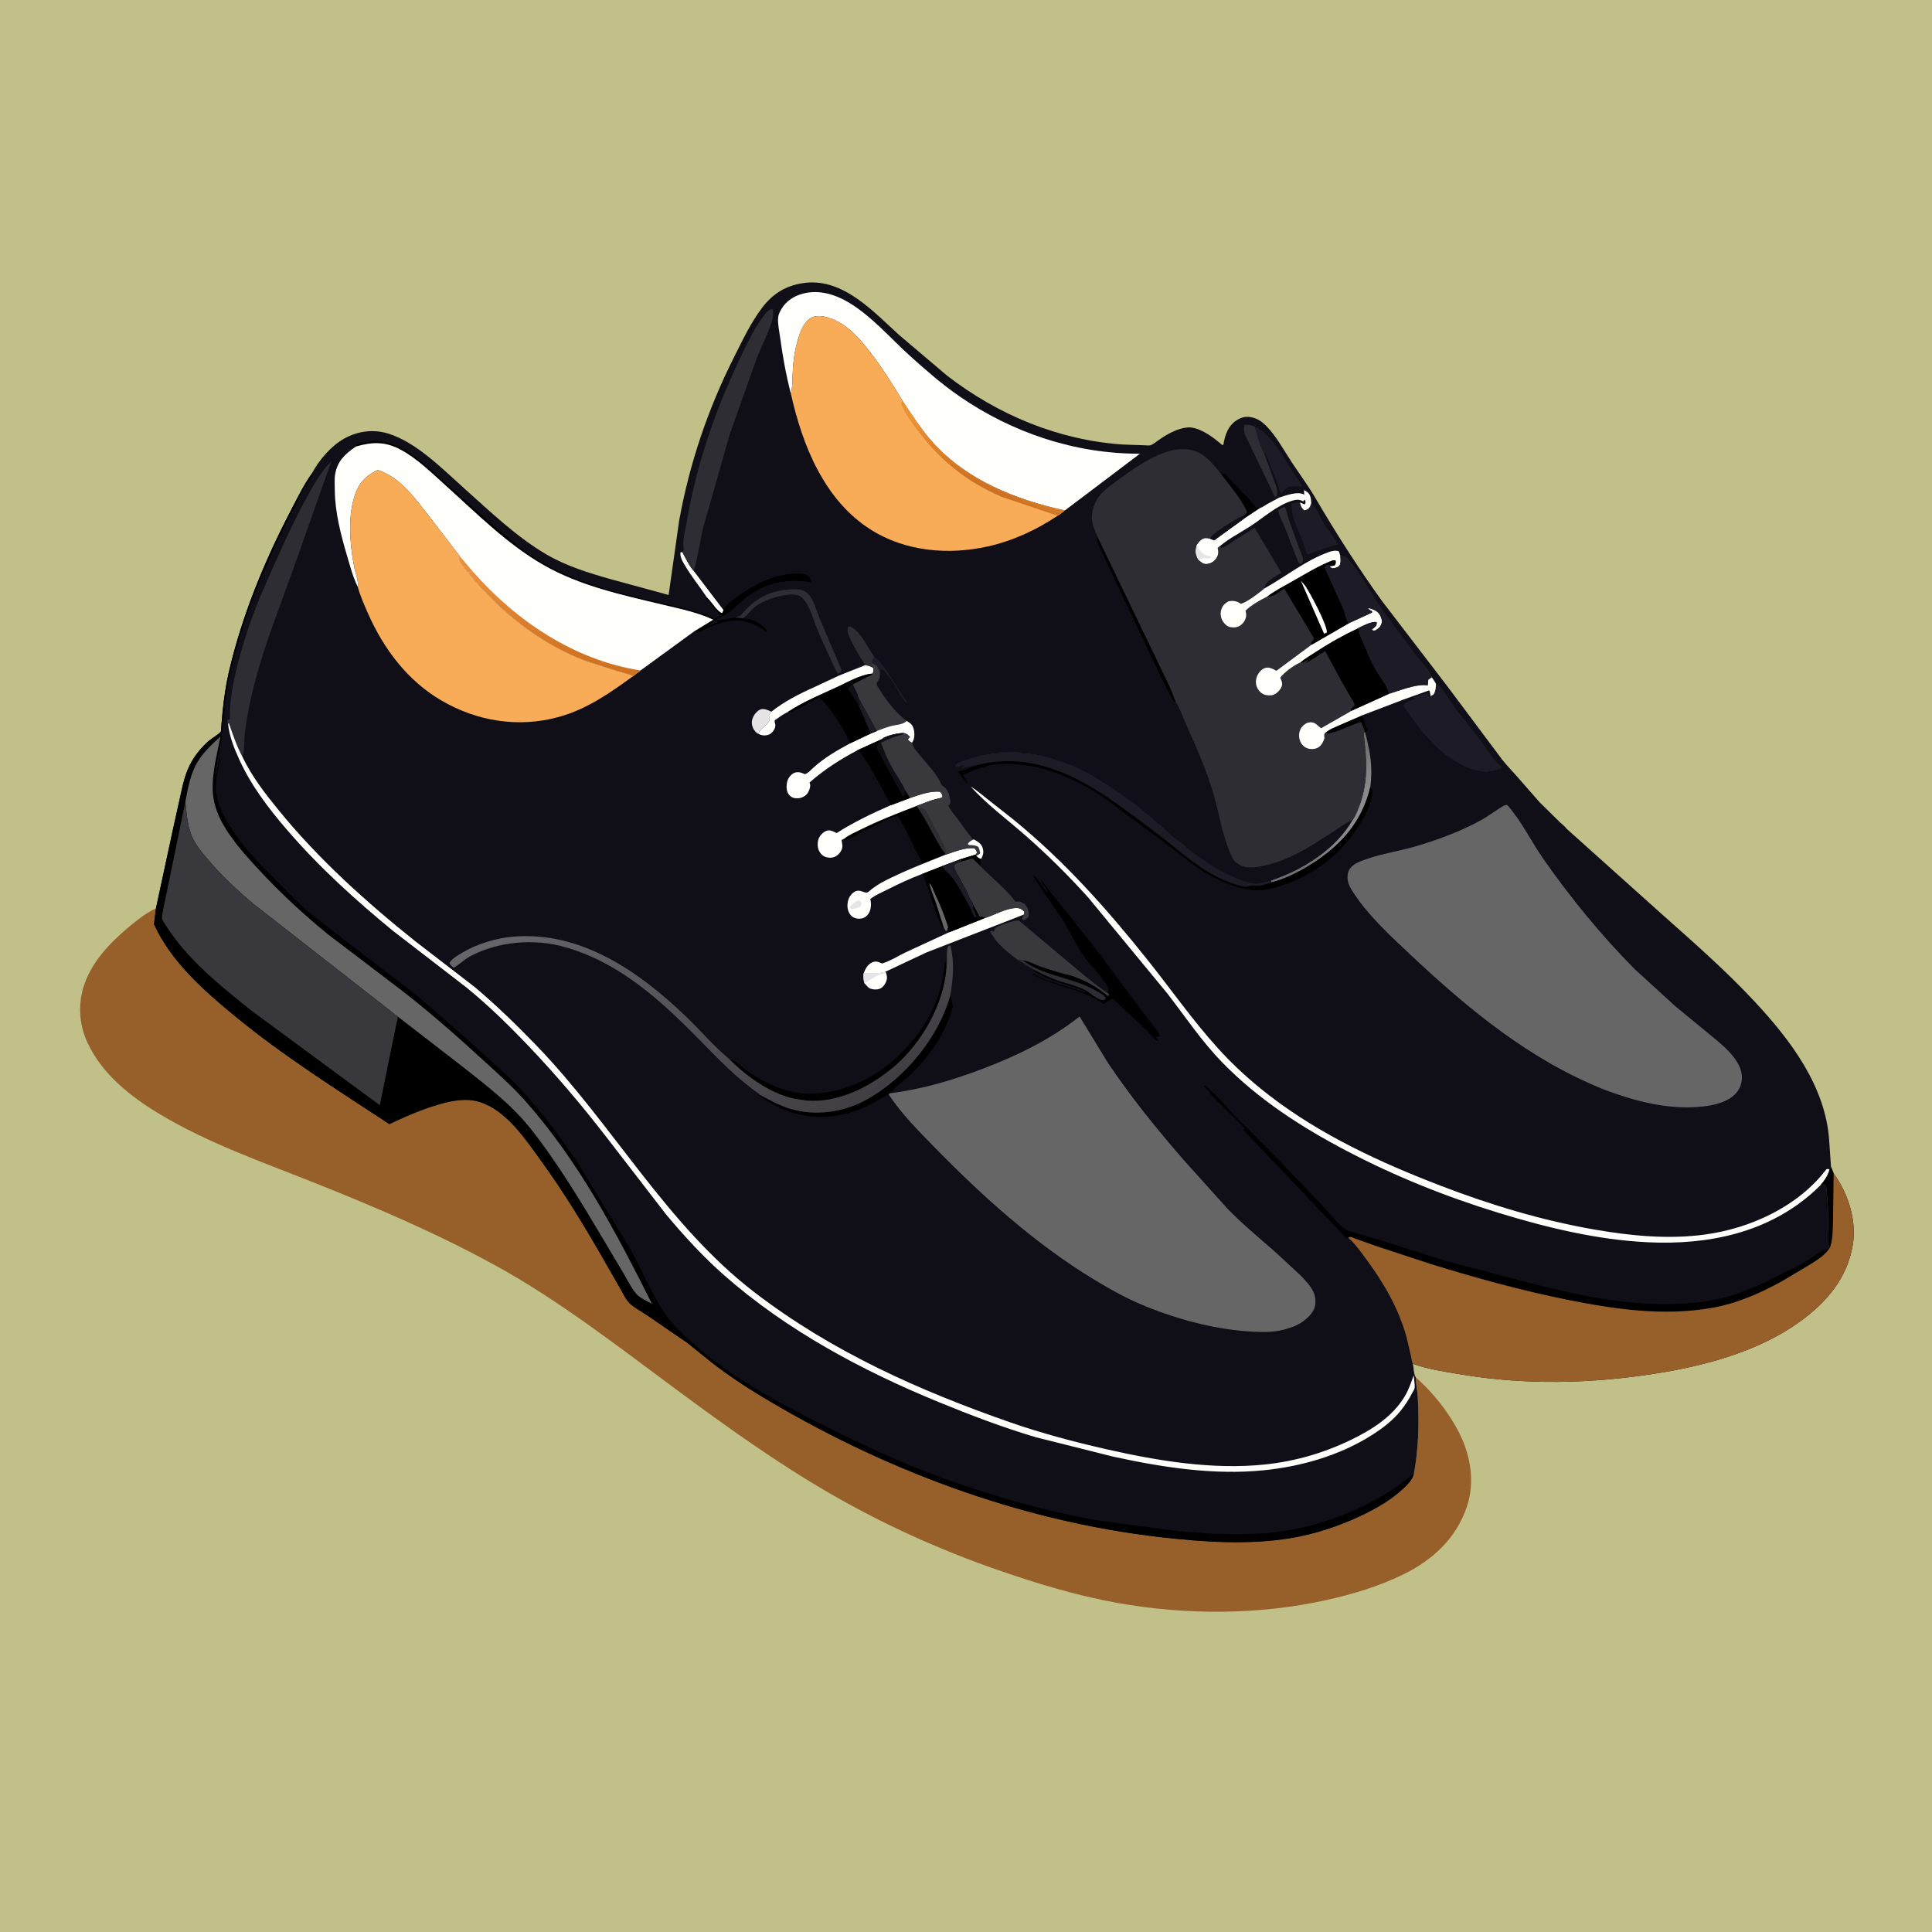 <svg version="1.1" xmlns="http://www.w3.org/2000/svg" style="display: block;" viewBox="0 0 2048 2048" width="1024" height="1024">
<defs>
	<linearGradient id="Gradient1" gradientUnits="userSpaceOnUse" x1="1432.47" y1="823.677" x2="1453.92" y2="834.522">
		<stop class="stop0" offset="0" stop-opacity="1" stop-color="rgb(115,112,114)"/>
		<stop class="stop1" offset="1" stop-opacity="1" stop-color="rgb(140,140,142)"/>
	</linearGradient>
	<linearGradient id="Gradient2" gradientUnits="userSpaceOnUse" x1="872.56" y1="1196.47" x2="656.765" y2="892.394">
		<stop class="stop0" offset="0" stop-opacity="1" stop-color="rgb(65,63,67)"/>
		<stop class="stop1" offset="1" stop-opacity="1" stop-color="rgb(102,101,105)"/>
	</linearGradient>
	<linearGradient id="Gradient3" gradientUnits="userSpaceOnUse" x1="580.454" y1="701.598" x2="591.314" y2="619.162">
		<stop class="stop0" offset="0" stop-opacity="1" stop-color="rgb(205,113,31)"/>
		<stop class="stop1" offset="1" stop-opacity="1" stop-color="rgb(233,142,62)"/>
	</linearGradient>
	<linearGradient id="Gradient4" gradientUnits="userSpaceOnUse" x1="1036.61" y1="512.86" x2="1049.92" y2="484.618">
		<stop class="stop0" offset="0" stop-opacity="1" stop-color="rgb(204,113,35)"/>
		<stop class="stop1" offset="1" stop-opacity="1" stop-color="rgb(236,145,52)"/>
	</linearGradient>
</defs>
<path transform="translate(0,0)" fill="rgb(193,192,137)" d="M -0 -0 L 2048 0 L 2048 2048 L -0 2048 L -0 -0 z"/>
<path transform="translate(0,0)" fill="rgb(151,96,43)" d="M 165.307 962.899 L 163.197 979.692 C 181.076 1019.13 215.793 1049.84 248.716 1076.91 C 300.668 1119.62 356.748 1154.83 412.804 1191.68 C 429.678 1183.55 446.489 1176.27 464.5 1170.97 C 478.932 1166.72 494.631 1163.58 509.341 1168.46 C 537.635 1177.85 557.817 1208.75 574.53 1231.89 C 598.613 1265.25 619.623 1299.91 640.038 1335.57 L 657.74 1366.42 C 660.46 1371.11 663.169 1377.25 666.943 1381.08 C 671.895 1386.12 679.749 1390.16 685.675 1394.12 L 728.234 1423.31 L 756.758 1446.2 C 771.939 1457.82 788.079 1468.64 804.415 1478.56 C 933.535 1556.94 1080.22 1612.36 1230.59 1629.53 C 1275.54 1634.66 1323.03 1637.91 1367.83 1630.57 C 1393.86 1626.31 1419.28 1617.8 1443.1 1606.58 C 1459.06 1599.06 1476.01 1589.18 1488.75 1576.84 C 1492.8 1572.92 1496.56 1569.11 1498.37 1563.64 L 1498.89 1561.97 C 1503.73 1535.18 1504.55 1507.91 1502.89 1480.78 C 1502.45 1473.73 1500.91 1467.04 1500.68 1459.88 C 1518.87 1475.95 1535.99 1497.36 1546.9 1519.06 C 1558.93 1542.99 1563.65 1571.31 1554.96 1597.15 C 1543.62 1630.85 1518.71 1653.78 1487.14 1669.13 C 1461.3 1681.7 1434.19 1689.88 1406.2 1696.1 C 1334.26 1712.1 1257.08 1712.14 1184.61 1699.19 C 1141.55 1691.49 1098.37 1678.38 1057.1 1664.03 C 995.174 1642.5 935.124 1615.26 878.415 1582.35 C 823.077 1550.24 769.697 1512.01 718.266 1473.99 C 655.557 1427.64 592.995 1378.67 524.515 1341.09 C 463.365 1307.53 398.729 1279.91 334 1254.08 C 278.269 1231.83 220.762 1211.98 169.108 1180.91 C 138.164 1162.29 108.614 1139.03 92.897 1105.64 C 83.594 1085.88 82.311 1063.25 89.68 1042.68 C 98.477 1018.11 117.091 998.968 136.683 982.522 C 145.209 975.365 155.151 967.599 165.307 962.899 z"/>
<path transform="translate(0,0)" fill="rgb(16,15,24)" d="M 330.665 501.803 C 337.912 487.912 350.879 472.812 364.638 465.046 C 379.121 456.871 395.737 454.709 411.611 459.635 C 441.539 468.923 468.926 496.984 491.95 517.546 C 519.291 541.964 547.037 568.736 578.733 587.433 C 600.037 599.999 624.504 607.537 648.201 614.184 L 708.769 630.687 L 719.907 552 C 730.879 491.418 750.257 434.042 777.866 379.088 C 786.866 361.174 795.792 342.106 807.973 326.08 C 819.629 310.744 833.998 302.223 853.188 299.868 C 894.151 294.843 926.067 330.701 953.443 355.373 L 1003.79 398.07 C 1057.82 439.821 1122.31 466.768 1190.73 471.239 L 1212.96 472.016 C 1214.79 472.004 1218.07 472.452 1219.66 471.927 C 1222.54 470.978 1225.9 468.069 1228.43 466.324 C 1237.17 460.275 1248.01 454.047 1258.8 453.112 C 1269.22 452.21 1282.48 460.885 1290.18 467.279 L 1296 472 C 1297.29 470.619 1296.84 471.472 1297.18 469.539 C 1298.74 460.576 1302.19 451.444 1310 446.084 C 1315.28 442.46 1320.5 441.014 1326.86 442.382 C 1332.84 443.671 1337.62 446.861 1341.88 451.11 C 1352.92 462.099 1360.96 477.404 1369.56 490.395 C 1377.64 502.594 1386.57 514.62 1393.95 527.201 C 1415.95 564.717 1439.81 602.253 1465.29 637.493 L 1534.78 728.19 L 1592.44 805.326 C 1597.31 811.48 1602.88 817.075 1608.03 823 L 1632.2 850.59 L 1653.7 871.737 C 1654.97 872.969 1659.8 876.726 1660.33 878.201 L 1760.58 968.127 C 1794.81 998.578 1828.83 1028.25 1860.12 1061.84 C 1898.12 1102.64 1935.39 1151.73 1939.06 1209.6 L 1940.91 1236.83 L 1943.75 1243.88 C 1959.04 1264.78 1968.23 1293.27 1964.1 1319.18 C 1958.44 1354.72 1936.07 1380.82 1907.46 1401.33 C 1863.67 1432.72 1807.54 1447.75 1755 1456.03 C 1686.65 1466.81 1616.82 1468.4 1548.44 1456.89 C 1532.01 1454.12 1513.38 1451.43 1497.71 1445.68 C 1498.63 1449.72 1498.5 1456.6 1500.68 1459.88 C 1500.91 1467.04 1502.45 1473.73 1502.89 1480.78 C 1504.55 1507.91 1503.73 1535.18 1498.89 1561.97 L 1498.37 1563.64 C 1496.56 1569.11 1492.8 1572.92 1488.75 1576.84 C 1476.01 1589.18 1459.06 1599.06 1443.1 1606.58 C 1419.28 1617.8 1393.86 1626.31 1367.83 1630.57 C 1323.03 1637.91 1275.54 1634.66 1230.59 1629.53 C 1080.22 1612.36 933.535 1556.94 804.415 1478.56 C 788.079 1468.64 771.939 1457.82 756.758 1446.2 L 728.234 1423.31 L 685.675 1394.12 C 679.749 1390.16 671.895 1386.12 666.943 1381.08 C 663.169 1377.25 660.46 1371.11 657.74 1366.42 L 640.038 1335.57 C 619.623 1299.91 598.613 1265.25 574.53 1231.89 C 557.817 1208.75 537.635 1177.85 509.341 1168.46 C 494.631 1163.58 478.932 1166.72 464.5 1170.97 C 446.489 1176.27 429.678 1183.55 412.804 1191.68 C 356.748 1154.83 300.668 1119.62 248.716 1076.91 C 215.793 1049.84 181.076 1019.13 163.197 979.692 L 165.307 962.899 L 183.479 878.517 L 190.943 844.841 C 193.834 831.538 196.449 818.908 203.349 806.979 C 207.914 799.087 214.298 791.53 221.133 785.508 C 224.119 782.878 232.532 778.106 234.204 775.301 C 234.521 774.769 234.552 770.679 234.619 769.815 L 236.05 753.5 C 237.534 739.752 239.431 726.056 242.554 712.579 C 256.481 652.473 280.522 594.199 309.087 539.608 C 315.734 526.904 322.298 513.467 330.665 501.803 z"/>
<path transform="translate(0,0)" fill="rgb(29,27,37)" d="M 926.761 696.094 C 932.207 700.368 936.971 706.512 940.684 712.311 L 957.311 737.738 C 958.977 740.447 961.214 742.777 961.865 745.935 C 959.7 744.87 956.343 739.564 954.884 737.546 C 953.812 736.063 953.155 734.513 952.363 732.879 C 948.493 724.895 941.745 716.041 935.5 709.786 L 933.29 710.241 L 933.357 711.36 C 933.428 713.503 933.526 716.289 932.493 718.163 C 932.584 715.491 932.955 712.681 931.753 710.211 L 930.995 709.005 L 930.49 707.5 C 929.378 705.334 926.363 703.508 924.167 702.837 C 924.609 700.385 925.721 698.342 926.761 696.094 z"/>
<path transform="translate(0,0)" fill="rgb(230,228,229)" d="M 800.212 756.876 C 801.715 755.15 803.8 752.928 805.967 752.102 C 809.917 750.596 814.16 752.865 817.719 754.386 L 814.901 758.067 C 815.585 760.567 816.547 762.075 815.189 764.5 C 812.629 769.073 804.935 772.899 804.063 778.013 L 802.971 777.45 C 800.082 775.608 797.841 771.762 797.226 768.456 C 796.37 763.861 797.812 760.683 800.212 756.876 z"/>
<path transform="translate(0,0)" fill="rgb(254,254,251)" d="M 749.619 633.673 C 742.077 622.261 733.487 611.869 726.47 600.038 C 723.823 595.575 720.645 590.92 721.325 585.551 L 723.294 585.251 C 726.763 591.555 730.59 599.947 735.411 605.253 L 766.857 646.572 C 766.775 647.989 766.191 648.713 765.5 649.924 C 761.52 649.609 753.965 638.089 750.724 634.785 L 749.619 633.673 z"/>
<path transform="translate(0,0)" fill="rgb(254,254,251)" d="M 915.384 1032.03 C 922.375 1030.64 932.106 1032.81 938.422 1030.17 L 939.28 1031.41 C 940.693 1035.61 940.588 1038.37 938.469 1042.35 C 936.966 1045.17 934.639 1047.64 931.531 1048.46 C 928.346 1049.29 923.204 1048.9 920.5 1046.78 L 916.441 1042.44 C 915.192 1038.88 915.314 1035.76 915.384 1032.03 z"/>
<path transform="translate(0,0)" fill="rgb(230,228,229)" d="M 915.384 1032.03 C 922.375 1030.64 932.106 1032.81 938.422 1030.17 L 939.28 1031.41 C 930.504 1032.95 923.72 1037.56 916.441 1042.44 C 915.192 1038.88 915.314 1035.76 915.384 1032.03 z"/>
<path transform="translate(0,0)" fill="rgb(0,0,0)" d="M 1294.42 502.625 C 1295.99 502.549 1296.63 502.729 1298 501.874 L 1316.28 521.285 C 1321.83 526.968 1327.28 531.568 1331.5 538.51 L 1332.96 538.282 C 1334.94 538.015 1334.15 537.99 1335.93 538.406 L 1318.66 549.814 L 1318.3 546.75 C 1320.02 545.263 1320.91 544.581 1321.92 542.5 C 1315.67 528.719 1303.51 514.65 1294.42 502.625 z"/>
<path transform="translate(0,0)" fill="rgb(46,45,52)" d="M 1360.92 537.5 C 1361.42 537.865 1362.01 538.13 1362.42 538.594 C 1363.61 539.949 1365.31 548.199 1366.12 550.576 L 1376.84 580.367 C 1378.25 584.218 1380.82 588.848 1381.22 592.916 C 1381.49 595.623 1380.68 596.023 1379.02 597.937 L 1376.5 596.51 L 1361.72 558.41 C 1359.48 552.975 1356.16 547.234 1354.93 541.5 C 1356.46 539.395 1358.64 538.595 1360.92 537.5 z"/>
<path transform="translate(0,0)" fill="rgb(46,45,52)" d="M 917.063 705.147 C 916.063 702.128 913.175 698.888 911.5 696.099 C 907.715 689.794 903.826 682.956 900.963 676.202 C 899.251 672.164 897.455 668.663 899.144 664.5 L 901 664.067 C 912.158 668.733 918.792 685.056 925.598 694.5 L 926.761 696.094 C 925.721 698.342 924.609 700.385 924.167 702.837 L 923.264 704.953 C 924.749 706.198 925.158 706.099 925.59 708.075 C 922.663 706.354 920.398 705.714 917.063 705.147 z"/>
<path transform="translate(0,0)" fill="rgb(46,45,52)" d="M 1319.14 459.646 C 1318.83 456.136 1318.07 453.498 1319.5 450.236 C 1323.51 450.059 1326.28 450.846 1330.06 452.144 C 1333.06 461.115 1335.5 472.65 1340.18 480.757 L 1353.08 516.52 C 1353.95 519.745 1354.71 523.481 1352.94 526.5 L 1351.5 526.784 L 1319.89 461.172 L 1319.14 459.646 z"/>
<path transform="translate(0,0)" fill="rgb(0,0,0)" d="M 1163.34 568.964 L 1225.12 697 C 1232.18 712.456 1241.11 728.54 1246.44 744.604 C 1244.81 743.972 1244.01 743.231 1243.1 741.73 C 1238.51 734.18 1234.84 725.869 1230.81 718 L 1193.73 639.776 L 1173.15 596.229 C 1169.8 588.99 1165.88 581.56 1163.29 574.017 C 1162.62 572.077 1162.87 570.895 1163.34 568.964 z"/>
<path transform="translate(0,0)" fill="url(#Gradient1)" d="M 1433.75 869.295 C 1437.04 864.783 1439.6 857.911 1441.5 852.687 C 1450.65 827.526 1448.58 803.109 1445.45 777.085 L 1446.99 776.112 C 1452.5 796.477 1455.27 812.907 1452.64 834.121 C 1443.82 871.612 1421.06 896.706 1388.85 916.854 C 1376.54 924.55 1361.8 931.851 1347.71 935.38 L 1347.39 933.496 C 1380.61 922.297 1415.92 900.529 1433.75 869.295 z"/>
<path transform="translate(0,0)" fill="rgb(46,45,52)" d="M 779.17 654.555 C 781.091 653.704 782.741 653.163 784.808 652.782 C 798.321 636.555 812.46 627.379 833.606 625.146 C 841.011 624.364 850.088 623.55 856.02 628.853 C 862.311 634.477 865.58 647.773 868.887 655.603 L 891.829 709.5 L 891.5 712.044 L 888.338 714.084 C 884.859 709.421 882.683 703.142 880.193 697.883 C 874.661 686.196 869.137 674.447 864.523 662.36 C 861.521 654.496 858.963 645.493 854.244 638.458 C 851.929 635.009 848.428 630.979 844.04 630.451 C 831.211 628.906 810.677 635.34 800.566 643.067 C 796.121 646.463 792.701 651.828 788.257 654.785 L 787.2 655.461 L 779.17 654.555 z"/>
<path transform="translate(0,0)" fill="rgb(29,27,37)" d="M 1330.06 452.144 C 1345.44 459.005 1355.05 476.365 1363.92 490 L 1380.57 515.631 C 1376.96 515.748 1368.82 515.062 1365.63 516.117 C 1363.97 516.666 1359.75 521.595 1358.21 523.025 C 1356.2 521.085 1356.33 519.797 1355.78 517.138 C 1355.43 515.431 1355.1 514.354 1354.37 512.738 L 1350.93 504.161 L 1341.22 479.912 L 1340.18 480.757 C 1335.5 472.65 1333.06 461.115 1330.06 452.144 z"/>
<path transform="translate(0,0)" fill="rgb(254,254,251)" d="M 917.063 705.147 C 920.398 705.714 922.663 706.354 925.59 708.075 C 925.974 711.051 926.345 711.508 924.846 714.045 C 912.015 715.122 898.285 723.314 886.704 728.639 C 869.19 736.693 851.321 744.147 835.115 754.699 C 830.182 757.079 825.8 760.356 821.337 763.5 C 820.781 765.927 821.499 765.788 821.844 768 C 822.404 771.579 819.465 776.029 816.603 777.899 C 814.146 779.503 810.558 779.954 807.72 779.33 C 806.451 779.051 805.212 778.616 804.063 778.013 C 804.935 772.899 812.629 769.073 815.189 764.5 C 816.547 762.075 815.585 760.567 814.901 758.067 L 817.719 754.386 C 831.264 743.776 846.407 735.889 862.065 728.891 L 889.384 716.149 L 917.063 705.147 z"/>
<path transform="translate(0,0)" fill="rgb(29,27,37)" d="M 1389.99 533.357 C 1395.8 538.373 1399.18 548.141 1403.29 554.731 L 1418.79 577.102 C 1407.21 579.465 1397.06 584.118 1385.9 587.718 C 1383.82 584.05 1383.11 579.414 1381.59 575.432 C 1376.83 562.983 1368.6 547.934 1369.09 534.5 C 1371.59 532.657 1375.05 532.842 1378.05 532.582 C 1379.1 536.994 1379.32 537.805 1382.5 540.982 C 1384.77 540.483 1386.61 540.083 1388 538 C 1388.89 536.664 1389.44 534.865 1389.99 533.357 z"/>
<path transform="translate(0,0)" fill="rgb(0,0,0)" d="M 1001.23 1020.7 L 1002.53 1020.13 L 1003.18 1027.24 C 1000.2 1065.11 976.925 1105.59 948.591 1129.96 C 923.336 1151.68 888.733 1169.61 854.533 1166.62 L 843.283 1164.86 C 818.1 1160.41 790.669 1140.6 773.079 1122.69 C 779.654 1123.75 784.888 1129.99 790.207 1133.78 C 797.321 1138.85 804.909 1144.03 812.916 1147.53 C 825.727 1153.98 838.831 1158.44 853.261 1159.18 C 888.589 1161 923.731 1145.25 949.666 1121.76 C 978.217 1095.91 999.378 1059.8 1001.23 1020.7 z"/>
<path transform="translate(0,0)" fill="rgb(0,0,0)" d="M 1007.46 1054.84 L 1009 1060.25 C 1009.58 1062.01 1009.53 1063.2 1009.5 1065 L 1010.11 1066 C 1003.66 1093.83 985.158 1120.27 964.598 1139.8 C 957.899 1146.17 949.329 1151.61 943.708 1158.91 L 941.921 1159.9 C 934.104 1164.13 926.801 1169.02 918.698 1172.73 C 893.379 1184.32 866.63 1187.73 839.672 1179.42 C 830.933 1176.73 822.265 1171.99 814.235 1167.65 C 811.285 1166.05 807.425 1164.45 805.621 1161.51 L 805.102 1160.33 C 815.653 1165.99 825.882 1171.8 837.414 1175.29 C 864.2 1183.4 894.212 1179.23 918.566 1165.7 C 959.334 1143.05 994.949 1099.83 1007.46 1054.84 z"/>
<path transform="translate(0,0)" fill="rgb(0,0,0)" d="M 894.945 888.97 C 899.875 885.006 906.863 882.075 912.497 879.274 C 931.599 869.778 951.643 861.972 971.551 854.333 L 974.232 858.113 C 981.208 868.266 986.866 880.1 993.102 890.809 C 995.816 895.471 998.419 900.901 1002.24 904.722 L 1001.45 906.35 L 977.882 915.795 C 977.482 912.706 973.387 906.832 971.875 903.836 C 965.355 890.926 959.719 877.045 951.672 865.018 C 946.031 865.331 940.159 868.876 935.132 871.359 L 914.26 881.5 C 908.293 884.688 902.644 888.614 896.09 890.545 L 894.945 888.97 z"/>
<path transform="translate(0,0)" fill="rgb(57,56,60)" d="M 924.167 702.837 C 926.363 703.508 929.378 705.334 930.49 707.5 L 930.995 709.005 L 931.753 710.211 C 932.955 712.681 932.584 715.491 932.493 718.163 C 931.629 722.225 927.569 723.351 930.042 727.341 C 938.601 741.145 948.146 754.36 961.076 764.258 C 956.913 768.402 950.257 768.106 944.763 769.593 C 939.452 771.031 934.407 772.881 929.308 774.933 L 909.475 738.859 C 909.556 736.078 905.033 728.117 903.629 725.526 L 920.595 716.845 C 922.529 716.057 923.704 715.924 924.846 714.045 C 926.345 711.508 925.974 711.051 925.59 708.075 C 925.158 706.099 924.749 706.198 923.264 704.953 L 924.167 702.837 z"/>
<path transform="translate(0,0)" fill="rgb(254,254,251)" d="M 1356.12 527.409 C 1362.82 525.323 1375.1 520.622 1381.81 524.015 L 1382.53 524.5 L 1382.25 519.5 C 1385.34 521.054 1387.87 522.64 1388.94 526.14 C 1389.65 528.476 1389.91 530.928 1389.99 533.357 C 1389.44 534.865 1388.89 536.664 1388 538 C 1386.61 540.083 1384.77 540.483 1382.5 540.982 C 1379.32 537.805 1379.1 536.994 1378.05 532.582 L 1383 534.73 C 1384.52 532.258 1383.89 532.196 1383.3 529.5 L 1381.5 531.467 C 1377.19 529.297 1374.42 529.343 1369.69 530.78 C 1353.44 535.721 1339.11 549.029 1324.94 558.143 C 1314.61 564.788 1302.35 571.032 1293.07 578.991 L 1290.78 581 L 1291.27 582.696 C 1292.09 585.884 1291.16 589.305 1289.3 591.966 C 1286.85 595.464 1283.3 597.587 1279 597.893 C 1276.05 598.104 1274.15 596.777 1272.02 594.989 C 1270.86 594.274 1270.24 593.656 1269.61 592.44 C 1266.77 587.001 1266.82 583.397 1268.52 577.599 C 1269.86 575.474 1271.78 573.195 1273.84 571.737 C 1276.67 569.745 1279.5 570.224 1282.65 570.971 L 1287 572.752 L 1318.66 549.814 L 1335.93 538.406 C 1338.23 537.856 1341.14 535.574 1343.23 534.374 L 1356.12 527.409 z"/>
<path transform="translate(0,0)" fill="rgb(230,228,229)" d="M 1268.52 577.599 L 1268.9 578.412 C 1270.76 582.332 1274.28 587.114 1278.5 588.747 L 1283.92 590.161 L 1283.5 591.384 C 1280.45 592.181 1279.15 592.367 1276 591.461 L 1272.55 592.813 L 1272.02 594.989 C 1270.86 594.274 1270.24 593.656 1269.61 592.44 C 1266.77 587.001 1266.82 583.397 1268.52 577.599 z"/>
<path transform="translate(0,0)" fill="rgb(254,254,251)" d="M 1043.93 973.195 C 1054.31 969.939 1065.62 963.091 1076.5 962.553 C 1081.04 962.328 1082.84 963.593 1085.95 966.5 L 1085.3 969.48 L 982.193 1009.58 L 938.422 1030.17 C 932.106 1032.81 922.375 1030.64 915.384 1032.03 C 917.226 1027.32 919.546 1022.41 924.436 1020.2 C 928.094 1018.54 930.559 1019.39 934.026 1020.91 L 935 1021.35 C 943.537 1018.8 952.065 1013.34 960.131 1009.47 L 1005.7 988.395 L 1043.93 973.195 z"/>
<path transform="translate(0,0)" fill="rgb(254,254,251)" d="M 1001.45 906.35 C 1011.21 903.223 1022.69 898.107 1033 899.171 C 1034.58 900.86 1035.21 901.716 1035.66 904 L 1034.09 905.968 L 1018.17 910.851 L 998.97 918.051 L 977.861 926.29 C 964.881 931.141 952.381 937.071 940.013 943.295 C 934.195 946.222 927.564 948.957 922.5 953.053 C 923.185 955.418 923.336 957.616 923.211 960.064 C 922.991 964.383 921.436 968.812 917.907 971.545 C 915.053 973.755 911.39 974.324 907.918 973.591 C 904.511 972.871 902.063 971.09 900.37 968.059 C 897.757 963.381 897.795 957.757 899.621 952.806 C 900.815 949.566 903.409 946.497 906.526 944.958 C 911.863 942.323 916.055 947.136 919.5 946.001 C 920.663 945.617 923.44 942.898 924.572 942.054 C 928.07 939.444 931.645 937.104 935.5 935.048 C 949.164 927.759 963.568 921.669 977.882 915.795 L 1001.45 906.35 z"/>
<path transform="translate(0,0)" fill="rgb(230,228,229)" d="M 909.425 954.5 C 911.977 954.859 911.862 955.591 913.436 957.5 L 912.584 960.5 C 909.817 962.502 907.857 962.917 904.5 963.377 L 902.047 963.556 L 900.906 962 C 902.696 958.214 906.01 956.79 909.425 954.5 z"/>
<path transform="translate(0,0)" fill="rgb(0,0,0)" d="M 377.273 473.38 L 378.005 471.005 L 380 470.755 L 385 469.5 L 386.203 469.234 C 387.916 468.892 387.232 469.04 389.172 468.891 C 392.981 468.598 388.343 469.073 392.5 468 C 395.416 467.247 405.641 467.427 408 469 L 409.766 469.078 C 412.359 469.251 414.098 470.41 416.547 471.078 C 418.52 471.616 420.076 472.761 422.031 473.25 C 423.966 473.734 425.326 474.989 427 476 L 434 480 L 435.422 480.922 C 437.401 482.241 439.102 483.801 441.109 485.078 C 442.387 485.891 443.031 486.518 444.062 487.562 C 447.389 490.933 443.528 487.343 447.25 489.75 C 449.786 491.39 451.529 493.99 454.25 495.75 C 456.91 497.471 458.286 500.044 461.25 501.75 C 464.519 503.632 466.703 507.609 470.25 509.75 C 474.344 512.222 476.839 517.147 481.25 519.75 C 484.95 521.934 487.241 526.384 491.25 528.75 C 494.765 530.824 497.577 535.287 501.25 537.75 C 504.315 539.806 505.834 542.783 509.25 544.75 C 512.414 546.571 514.885 550.573 518.25 552.75 C 520.786 554.39 522.529 556.99 525.25 558.75 C 527.894 560.46 529.321 563.032 532.25 564.75 C 533.97 565.759 535.339 567.567 537.25 568.75 C 539.488 570.136 540.747 572.282 543.25 573.75 C 545.052 574.807 546.205 576.55 548.25 577.75 C 550.228 578.91 550.888 580.569 553.25 581.75 C 554.329 582.289 555.398 583.346 556.312 584.094 C 557.681 585.213 559.023 586.051 560.5 587 L 566.484 591.016 C 575.003 596.695 585.496 602.982 595 606.5 L 599.641 608.922 C 601.237 609.781 602.398 609.88 604 610.5 C 608.986 612.43 613.85 615.047 619 616.5 L 622 617.5 L 623.5 617.969 C 625.775 618.727 627.67 619.843 630 620.5 L 640.25 623.75 L 644.312 624.75 C 645.327 624.953 646.255 625.466 647.25 625.75 C 651.291 626.905 655.508 627.627 659.5 629 C 661.558 629.708 664.114 630.14 666.25 630.75 C 668.105 631.28 669.591 631.344 671.5 632 C 673.558 632.708 676.114 633.14 678.25 633.75 C 680.105 634.28 681.591 634.344 683.5 635 C 685.636 635.735 688.033 636.044 690.25 636.75 C 692.308 637.406 694.276 637.235 696.5 638 C 698.636 638.735 701.033 639.044 703.25 639.75 C 705.308 640.406 707.276 640.235 709.5 641 C 711.558 641.708 714.114 642.14 716.25 642.75 C 718.105 643.28 719.591 643.344 721.5 644 C 723.558 644.708 726.114 645.14 728.25 645.75 L 748 651.5 L 749.5 651.969 C 751.119 652.509 752.486 653.228 754 654 L 757 655.5 L 756.75 658.75 C 755.623 659.615 754.639 660.164 753.375 660.844 C 751.813 661.685 751.163 662.231 750 663.49 L 749.5 664 C 751.729 663.672 752.996 662.941 755 662 L 757.5 661 L 759.25 660.25 L 762 659.5 L 760.844 659.281 C 759.114 658.935 759.785 659.095 758 658.5 L 757.755 656 C 760.023 654.179 762.168 653.142 765 652.5 L 762 651.5 L 761.25 649.75 C 759.906 647.578 757.726 646.135 756.25 643.75 C 755.015 641.755 752.7 639.843 751.25 637.75 L 748.505 635.25 L 747.18 633.7 L 749.619 633.673 L 750.724 634.785 C 753.965 638.089 761.52 649.609 765.5 649.924 C 766.191 648.713 766.775 647.989 766.857 646.572 C 768.539 642.211 770.849 640.948 774.423 638.013 C 784.86 629.447 797.083 621.569 809.406 616.016 C 820.186 611.159 833.48 607.913 845.348 607.914 C 847.967 607.914 851.477 607.804 853.867 608.885 C 857.299 610.437 858.461 612.278 859.981 615.5 L 859 617.024 C 832.723 613.329 811.726 617.598 790.252 633.881 C 781.641 640.411 773.803 650.729 763.406 654.19 C 761.765 654.736 760.841 655.433 759.51 656.5 L 760.005 657.871 L 761.5 657.49 L 779.17 654.555 L 787.2 655.461 L 788.248 655.633 C 790.531 655.968 789.355 655.84 791.395 655.885 C 797.946 656.031 806.306 661.339 811 665.987 C 812.248 667.223 812.556 667.835 812.686 669.496 C 799.05 660.513 786.911 655.228 770.166 658.828 C 760.813 660.839 750.37 664.809 742.205 669.918 L 736.032 669.142 L 756.092 656.909 C 739.193 648.987 720.331 645.225 702.254 640.896 C 658.763 630.479 615.112 621.214 575.851 598.722 C 537.913 576.989 505.37 544.279 472.988 515.154 C 457.957 501.635 442.498 486.233 424.632 476.597 C 408.571 467.934 394.266 468.3 377.273 473.38 z"/>
<path transform="translate(0,0)" fill="rgb(254,254,251)" d="M 964.649 845.895 C 974.791 842.523 985.67 838.278 996.5 839.243 C 998.535 841.686 998.785 841.863 999.044 845 C 997.346 845.955 995.888 846.209 994.008 846.628 C 986.36 848.333 978.897 851.604 971.551 854.333 C 951.643 861.972 931.599 869.778 912.497 879.274 C 906.863 882.075 899.875 885.006 894.945 888.97 L 892.113 890.5 L 892.278 891.497 L 892.5 893.05 C 892.729 894.52 893.057 896 892.947 897.5 C 892.671 901.238 890.034 904.867 887.082 907.012 C 883.933 909.298 879.916 909.685 876.193 908.742 C 872.478 907.802 869.789 905.122 868.122 901.744 C 866.368 898.191 866.391 892.461 867.901 888.811 C 869.254 885.541 872.477 882.153 875.769 880.829 C 879.462 879.344 882.441 880.953 885.813 882.523 L 886.918 883.049 C 905.439 871.25 924.222 862.37 944.276 853.526 L 964.649 845.895 z"/>
<path transform="translate(0,0)" fill="rgb(254,254,251)" d="M 961.076 764.258 C 964.576 766.102 966.814 767.742 968.189 771.585 C 969.589 775.499 969.803 781.953 967.761 785.625 L 966.735 787.312 C 964.278 786.02 963.593 785.859 962.224 783.5 L 964.636 781.314 C 962.171 778.792 961.685 777.896 958.163 777.074 C 952.504 776.892 939.137 779.668 934.738 783.592 L 908.775 795.366 C 890.395 805.148 873.806 815.738 858.134 829.5 C 858.457 830.504 858.815 831.414 858.842 832.5 C 858.919 835.549 856.88 840.563 854.566 842.567 C 851.063 845.598 847.165 846.711 842.5 846.041 C 839.384 845.593 837.029 843.734 835.443 841.081 C 833.19 837.31 833.496 831.073 834.943 827.057 C 836.102 823.835 839.186 820.23 842.488 819.078 C 845.359 818.075 848.603 818.608 851.305 819.832 L 853.048 820.664 C 856.586 819.818 859.207 816.48 861.89 814.045 C 874.034 803.02 886.98 795.682 901.295 787.889 L 923.074 777.533 L 929.308 774.933 C 934.407 772.881 939.452 771.031 944.763 769.593 C 950.257 768.106 956.913 768.402 961.076 764.258 z"/>
<path transform="translate(0,0)" fill="rgb(0,0,0)" d="M 1030.26 812.528 C 1071.82 800.176 1109.99 808.828 1147.5 829.032 C 1173.93 843.267 1198.71 862.829 1222.85 880.677 C 1251.31 901.724 1273.83 925.59 1308.39 937.026 C 1312.7 938.452 1319.05 940.796 1323.49 939.5 L 1324.99 938.995 C 1327.13 938.348 1327.95 938.78 1330.01 938.942 C 1331.83 939.085 1331.66 938.977 1333.12 938.716 C 1334.95 938.391 1336.65 938.435 1338.5 938.437 L 1340 937.49 C 1342.32 937.459 1341.89 937.416 1344 936.49 L 1346.68 935.959 L 1347.71 935.38 C 1361.8 931.851 1376.54 924.55 1388.85 916.854 C 1421.06 896.706 1443.82 871.612 1452.64 834.121 C 1453.36 835.196 1454.27 836.49 1454.56 837.764 C 1456.22 845.032 1448.53 861.389 1445.11 867.5 C 1424.06 905.089 1390.44 930.847 1348.81 941.575 C 1333.56 945.505 1321.03 943.565 1306.33 938.556 C 1277.12 928.601 1258.17 911.14 1234.12 892.812 L 1197.9 866.21 C 1184.19 855.89 1170.76 845.095 1155.86 836.5 C 1129.07 821.054 1100.19 809.977 1069 809.792 C 1062.03 809.751 1054.97 809.634 1048.21 811.515 L 1039.5 813.971 C 1032.89 815.873 1026.98 818.696 1020.79 821.649 C 1022.7 824.555 1024.46 827.314 1025.87 830.5 L 1024.9 830.248 L 1015.56 817.961 C 1020.35 816.699 1025.34 815.674 1029.57 812.993 L 1030.26 812.528 z"/>
<path transform="translate(0,0)" fill="rgb(0,0,0)" d="M 835.115 754.699 C 851.321 744.147 869.19 736.693 886.704 728.639 C 898.285 723.314 912.015 715.122 924.846 714.045 C 923.704 715.924 922.529 716.057 920.595 716.845 L 903.629 725.526 C 905.033 728.117 909.556 736.078 909.475 738.859 L 929.308 774.933 L 923.074 777.533 L 901.295 787.889 C 893.851 771.407 881.532 752.194 868.908 739.175 C 862.814 741.836 841.809 755.073 836.667 754.849 L 835.115 754.699 z"/>
<path transform="translate(0,0)" fill="rgb(16,15,24)" d="M 903.629 725.526 C 905.033 728.117 909.556 736.078 909.475 738.859 C 910.075 741.372 910.565 743.934 911.57 746.321 L 910.274 747.73 L 899.875 731.812 C 898.901 730.525 899.374 730 899.565 728.453 L 903.629 725.526 z"/>
<path transform="translate(0,0)" fill="rgb(29,27,37)" d="M 909.475 738.859 L 929.308 774.933 L 923.074 777.533 L 910.274 747.73 L 911.57 746.321 C 910.565 743.934 910.075 741.372 909.475 738.859 z"/>
<path transform="translate(0,0)" fill="rgb(57,56,60)" d="M 1018.17 910.851 L 1034.09 905.968 L 1034.97 906.935 C 1036.7 909.286 1037.34 909.378 1040.09 910.465 L 1039.6 918.422 C 1051.35 930.692 1066.38 942.307 1076.5 955.769 C 1079.03 955.672 1080.74 955.116 1082.91 956.513 C 1084.83 957.749 1084.01 957.346 1085.99 958.005 C 1090.09 962.697 1090.6 965.421 1090.49 971.5 C 1088.43 973.755 1087.59 974.753 1084.5 975.49 L 1083.51 974 C 1083.97 972.176 1084.43 971.107 1085.3 969.48 L 1085.95 966.5 C 1082.84 963.593 1081.04 962.328 1076.5 962.553 C 1065.62 963.091 1054.31 969.939 1043.93 973.195 C 1042.22 971.976 1041.73 971.837 1039.65 971.884 L 1038.5 971.93 L 1031.4 958.857 C 1031.1 956.172 1027.5 952.686 1026.77 949.618 C 1026.25 947.451 1023.84 942.937 1022.57 940.969 C 1020.04 937.073 1018.42 932.919 1016.07 928.995 C 1013.87 925.315 1011.78 921.771 1010.93 917.5 C 1012.69 915.022 1015.84 914.487 1018.64 913.385 L 1018.17 910.851 z"/>
<path transform="translate(0,0)" fill="rgb(0,0,0)" d="M 1018.17 910.851 L 1034.09 905.968 L 1034.97 906.935 C 1036.7 909.286 1037.34 909.378 1040.09 910.465 L 1039.6 918.422 L 1030.95 909.905 L 1018.64 913.385 L 1018.17 910.851 z"/>
<path transform="translate(0,0)" fill="rgb(57,56,60)" d="M 1079.6 1018.05 C 1071.07 1011.89 1061.12 1003.87 1054.61 995.5 L 1053.5 993.49 L 1049.55 988 L 1051 986.51 L 1053.6 987.661 C 1054.24 985.14 1054 984.142 1056.37 982.795 C 1061.98 979.608 1073.37 976.249 1079.73 975.555 L 1146.08 1031.21 C 1155.44 1038.64 1164.43 1046.61 1174.62 1052.92 L 1176.15 1054.5 L 1174.5 1056.06 C 1162.03 1045.86 1151.14 1039.72 1136.01 1034.45 C 1125.14 1031.93 1113.51 1028.29 1102.92 1024.67 C 1096.94 1022.63 1090.54 1018.8 1084.34 1018.12 L 1079.6 1018.05 z"/>
<path transform="translate(0,0)" fill="rgb(0,0,0)" d="M 998.97 918.051 L 1018.17 910.851 L 1018.64 913.385 C 1015.84 914.487 1012.69 915.022 1010.93 917.5 C 1011.78 921.771 1013.87 925.315 1016.07 928.995 C 1018.42 932.919 1020.04 937.073 1022.57 940.969 C 1023.84 942.937 1026.25 947.451 1026.77 949.618 C 1027.5 952.686 1031.1 956.172 1031.4 958.857 L 1038.5 971.93 L 1039.65 971.884 C 1041.73 971.837 1042.22 971.976 1043.93 973.195 L 1005.7 988.395 L 1004.93 982.85 L 1003.75 986.866 L 1002.5 986.853 L 1000.29 982.838 L 998.947 983.098 C 989.402 965.485 986.116 944.449 977.861 926.29 L 998.97 918.051 z"/>
<path transform="translate(0,0)" fill="rgb(103,102,103)" d="M 1000.29 982.838 L 992.093 957.036 C 989.693 950.333 986.384 943.121 985.206 936.119 C 987.597 938.219 989.223 943.477 990.603 946.42 C 996.274 958.52 1001.24 969.993 1004.93 982.85 L 1003.75 986.866 L 1002.5 986.853 L 1000.29 982.838 z"/>
<path transform="translate(0,0)" fill="rgb(29,27,37)" d="M 998.97 918.051 L 1018.17 910.851 L 1018.64 913.385 C 1015.84 914.487 1012.69 915.022 1010.93 917.5 C 1011.78 921.771 1013.87 925.315 1016.07 928.995 C 1018.42 932.919 1020.04 937.073 1022.57 940.969 C 1023.84 942.937 1026.25 947.451 1026.77 949.618 C 1027.5 952.686 1031.1 956.172 1031.4 958.857 C 1031.34 961.144 1031.17 962.53 1032.19 964.637 L 1032.95 966.005 C 1033.53 967.35 1033.72 968.52 1034.47 969.875 L 1035.39 971.5 L 1034 972.49 C 1032.07 971.211 1032.53 971.391 1031.63 969.5 L 1030.66 967.5 C 1028.19 960.647 1024.51 954.947 1020.93 948.613 C 1015.85 939.614 1010.98 930.157 1002.83 923.471 C 1000.75 921.765 1000.06 920.507 998.97 918.051 z"/>
<path transform="translate(0,0)" fill="rgb(29,27,37)" d="M 1030.26 812.528 L 1025.55 812.564 L 1024.5 813.51 L 1022.5 813.51 L 1021.5 814.51 L 1018.49 814.25 C 1020.09 812.922 1021.1 812.49 1023 811.75 C 1021.72 810.962 1019.94 810.965 1018.49 811.5 L 1017 812.49 C 1016.13 812.941 1014.96 812.995 1014 812.995 L 1012.51 811.5 C 1013.82 810.189 1014.74 808.718 1016.57 808.351 C 1018.32 807.997 1019.4 807.18 1021 806.51 L 1023 806.005 L 1033.54 802.475 C 1034.88 802.027 1036.16 801.875 1037.5 801.51 L 1039.01 801.005 L 1041.5 800.51 L 1045.22 799.728 C 1046.68 799.437 1048.03 799.471 1049.51 799.5 L 1051 798.518 C 1053.89 798.511 1057.59 799.093 1060 797.537 C 1065.42 797.536 1079.96 795.88 1084 798.51 C 1087.07 798.514 1091.49 797.854 1094 799.51 C 1096.49 799.51 1097.87 799.088 1100 800.51 C 1102.38 800.51 1102.95 800.145 1105 801.51 C 1107.12 801.511 1107.11 801.25 1109 802.51 C 1111.3 802.519 1110.91 802.434 1113 803.51 L 1114.99 804.005 L 1125.49 807.473 C 1127.78 808.234 1129.65 809.373 1131.99 810.005 C 1136.74 811.284 1142.58 814.256 1147 816.51 L 1154.56 820.266 C 1157.37 821.672 1160.46 823.656 1163 825.51 C 1167.11 828.514 1171.86 830.537 1176 833.51 L 1183.5 838.541 C 1185.93 840.16 1184.03 838.942 1186.47 840.172 C 1188.36 841.128 1189.25 842.285 1190.69 843.751 C 1192.04 845.121 1190.92 844.036 1192.99 845.005 L 1196.47 847.757 C 1197.83 848.895 1199.07 849.537 1200.5 850.51 C 1207.82 855.489 1214.57 862.12 1221.5 867.51 C 1224.36 869.734 1225.67 872.311 1228.99 874.005 C 1231.77 875.419 1233.94 879.218 1236.99 881.006 L 1239.22 883.227 C 1241.99 886.107 1246.13 889.427 1249.5 891.548 C 1253.82 894.27 1257.81 898.75 1262.01 901.856 C 1276.82 912.805 1293.75 924.517 1310.99 931.113 C 1314.49 932.451 1317.34 933.764 1321 934.683 L 1323.5 935.51 C 1328.16 936.907 1334 937.274 1338.5 935.62 L 1341.01 935.084 L 1347.39 933.496 L 1347.71 935.38 L 1346.68 935.959 L 1344 936.49 C 1341.89 937.416 1342.32 937.459 1340 937.49 L 1338.5 938.437 C 1336.65 938.435 1334.95 938.391 1333.12 938.716 C 1331.66 938.977 1331.83 939.085 1330.01 938.942 C 1327.95 938.78 1327.13 938.348 1324.99 938.995 L 1323.49 939.5 C 1319.05 940.796 1312.7 938.452 1308.39 937.026 C 1273.83 925.59 1251.31 901.724 1222.85 880.677 C 1198.71 862.829 1173.93 843.267 1147.5 829.032 C 1109.99 808.828 1071.82 800.176 1030.26 812.528 z"/>
<path transform="translate(0,0)" fill="rgb(0,0,0)" d="M 1174.62 1052.92 C 1175.05 1050.23 1175.39 1048.55 1174.06 1046 C 1167.92 1034.27 1157.89 1025.94 1150.23 1015.4 C 1140.92 1002.6 1134.64 988.281 1126.3 974.993 L 1101.98 939 C 1099.8 935.463 1096.45 931.57 1095.49 927.5 C 1100.67 931.328 1105.24 940.195 1109.5 945.462 L 1110.34 944 L 1104.65 935.875 L 1103.59 934.5 L 1104.75 934.25 L 1108 938.5 C 1109.85 941.373 1112.6 943.916 1114.25 946.75 C 1115.72 949.271 1117.86 950.502 1119.25 952.75 C 1120.43 954.661 1122.24 956.03 1123.25 957.75 C 1124.72 960.253 1126.86 961.512 1128.25 963.75 C 1129.43 965.661 1131.24 967.03 1132.25 968.75 C 1133.45 970.795 1135.19 971.948 1136.25 973.75 C 1137.45 975.795 1139.19 976.948 1140.25 978.75 C 1142.13 981.947 1139.63 979.171 1142.44 981.938 C 1143.48 982.969 1144.11 983.613 1144.92 984.891 C 1146.19 986.881 1145.28 985.701 1146.88 987.656 L 1152 994 L 1154.25 996.75 C 1155.45 998.815 1157.19 999.937 1158.25 1001.75 C 1159.45 1003.8 1161.19 1004.95 1162.25 1006.75 C 1164.13 1009.95 1161.63 1007.17 1164.44 1009.94 C 1165.48 1010.97 1166.11 1011.61 1166.92 1012.89 L 1182.92 1034.7 C 1184.26 1036.34 1183.82 1035.66 1185 1037.5 L 1209.25 1069.75 C 1211.09 1072.91 1208.67 1070.21 1211.44 1072.94 C 1212.48 1073.97 1213.11 1074.61 1213.92 1075.89 C 1215.19 1077.88 1214.28 1076.7 1215.88 1078.66 L 1225.88 1091.66 C 1228.2 1094.5 1228.72 1094.8 1229 1098.5 C 1227.22 1099.09 1227.89 1098.94 1226.16 1099.28 L 1225 1099.5 C 1226.83 1101.33 1227.4 1101.26 1227.75 1103.94 C 1223.73 1102.12 1218.71 1095.02 1215.14 1091.78 L 1179.43 1058.38 L 1170.33 1064.06 C 1163.21 1060.23 1156.14 1055.87 1148.58 1052.96 C 1130.11 1045.86 1111.47 1042.57 1094.07 1032.5 L 1096 1032 C 1097.44 1033 1098.76 1033.91 1100.36 1034.64 C 1103.44 1036.04 1106.28 1037.96 1109.5 1039.03 L 1125.75 1044.25 C 1127.7 1044.96 1129.52 1045.32 1131.47 1045.97 L 1145 1050.5 L 1147 1051 C 1149.3 1052.19 1148.5 1052 1151 1051.5 L 1149 1050.5 L 1142.5 1047.97 L 1117 1039.5 C 1115.12 1038.97 1113.79 1038.19 1112 1037.5 C 1110.38 1036.87 1109.24 1036.77 1107.62 1035.91 L 1095.94 1029.37 L 1095.19 1028.98 L 1095.75 1027.93 L 1079.6 1018.05 L 1084.34 1018.12 C 1090.54 1018.8 1096.94 1022.63 1102.92 1024.67 C 1113.51 1028.29 1125.14 1031.93 1136.01 1034.45 C 1151.14 1039.72 1162.03 1045.86 1174.5 1056.06 L 1176.15 1054.5 L 1174.62 1052.92 z"/>
<path transform="translate(0,0)" fill="rgb(46,45,52)" d="M 1079.6 1018.05 L 1084.34 1018.12 L 1085.86 1019.22 C 1108.9 1035.6 1139.79 1036.35 1164.04 1051.5 C 1166.79 1053.22 1171.05 1054.98 1172.18 1058 C 1171.2 1059.19 1171 1060.2 1169.29 1060.19 C 1163.45 1060.14 1155.02 1051.78 1149.45 1049.09 C 1140.52 1044.78 1130.35 1042.48 1120.97 1039.26 C 1112.16 1036.23 1104.04 1032.14 1095.75 1027.93 L 1079.6 1018.05 z"/>
<path transform="translate(0,0)" fill="rgb(29,27,37)" d="M 1522.19 724.981 C 1524.04 725.681 1525.17 726.233 1526.48 727.776 C 1532.57 734.961 1537.5 743.708 1543.15 751.319 L 1571.1 787.105 C 1576.67 794.599 1584.62 807.873 1592.19 813 C 1590.07 815.553 1588.02 815.499 1585 816.49 L 1583.78 816.974 C 1581.63 817.716 1579.58 817.063 1577.49 817.92 C 1574.61 819.105 1573.08 817.935 1570.5 817.49 C 1568.21 817.095 1566.75 817.246 1564.5 816.49 L 1559.01 814.901 L 1557.66 814.492 C 1554.3 813.355 1551.1 811.626 1548.01 809.914 L 1540.5 805.49 L 1533 800.402 C 1513.5 785.468 1501.53 767.839 1487.58 748.047 L 1487.83 747.718 C 1490.13 744.508 1496.52 742.02 1500.22 740.527 L 1500.96 740.25 L 1498 739.5 L 1511.88 735.115 L 1513 734.656 C 1513.89 736.232 1513.71 735.616 1514.04 737.253 L 1514.22 738.339 L 1516.45 737.855 C 1517.84 737.468 1518.63 736.734 1519.77 735.881 C 1521.91 732.135 1522.02 729.243 1522.19 724.981 z"/>
<path transform="translate(0,0)" fill="rgb(0,0,0)" d="M 1429.17 1312.08 L 1426.92 1312.17 L 1317.75 1197.5 L 1320 1196.5 L 1295.57 1172.16 C 1290.66 1167.27 1284.95 1162.51 1281.25 1156.75 L 1276 1151.5 L 1277 1150.51 C 1286.25 1157.74 1296.87 1168.93 1304.34 1178 C 1309.45 1184.21 1315.76 1189.76 1321.47 1195.42 L 1353.16 1227.25 L 1403.82 1280.18 C 1410.32 1287.02 1417.83 1297.51 1425.46 1302.8 C 1428.99 1305.24 1434.94 1306.19 1439.06 1307.5 L 1479.75 1319.83 L 1531.4 1336.4 L 1627.29 1361.5 C 1663.24 1370.42 1698.58 1378.48 1735.67 1381.27 C 1767.18 1383.64 1802.93 1382.85 1833.33 1374.04 C 1851.1 1368.9 1867.51 1361.04 1884 1352.83 C 1894.77 1347.47 1905.77 1342.78 1915.94 1336.29 C 1919.53 1333.99 1934.95 1321.79 1938.63 1324.2 C 1933.94 1330.91 1926.57 1335.46 1919.78 1339.82 L 1890.1 1357.5 C 1865.94 1370.93 1841.96 1381.58 1814.61 1386.43 C 1763.33 1395.51 1711.29 1387.82 1660.85 1377.69 C 1612.2 1367.91 1564.4 1354.64 1517 1340.04 L 1458.52 1320.78 L 1436.69 1313.03 C 1435.7 1312.68 1432.45 1311.13 1431.5 1311.2 C 1430.67 1311.25 1429.94 1311.79 1429.17 1312.08 z"/>
<path transform="translate(0,0)" fill="rgb(46,45,52)" d="M 723.294 585.251 C 724.578 583.181 725.084 583.284 724.681 580.807 C 723.356 572.664 726.579 561.13 727.979 553 C 738.248 493.376 757.154 437.661 782.991 383.008 C 791.042 365.978 799.075 348.298 810.617 333.287 C 812.736 330.532 814.858 328.914 818 327.432 L 819.614 328.5 C 819.617 332.858 819.316 337.327 817.973 341.5 C 813.712 354.739 806.949 367.6 801.883 380.599 L 773.524 460.486 L 745.703 558.22 C 741.944 573.761 739.989 590.015 735.411 605.253 C 730.59 599.947 726.763 591.555 723.294 585.251 z"/>
<path transform="translate(0,0)" fill="rgb(46,45,52)" d="M 241.761 767.242 L 240.738 765.473 L 241.13 763.005 C 242.88 762.442 242.044 762.416 243.639 762.934 C 243.146 732.085 252.939 697.755 262.388 668.553 C 271.134 641.523 283.135 615.527 294.739 589.622 C 304.575 567.665 314.78 545.925 326.5 524.898 C 333.101 513.055 340.311 500.085 349.92 490.439 L 351.145 489.235 L 310.995 602.754 C 296.991 642.348 281.388 680.861 270.537 721.545 C 265.844 739.141 262.129 757.221 259.761 775.281 C 258.588 784.226 259.668 793.564 256.999 802.204 C 250.94 791.106 246.758 778.49 242.635 766.566 L 241.761 767.242 z"/>
<path transform="translate(0,0)" fill="rgb(57,56,60)" d="M 958.163 777.074 C 961.685 777.896 962.171 778.792 964.636 781.314 L 962.224 783.5 C 963.593 785.859 964.278 786.02 966.735 787.312 C 968.079 792.801 972.671 797.591 976.186 801.858 C 983.174 810.341 994.312 821.903 998.027 832 L 998.826 832.599 C 1001.27 834.466 1003.06 835.738 1004.5 838.51 L 1005.06 839.567 C 1006.34 842.142 1006.7 845.44 1007.29 848.253 C 1007.55 849.488 1007.61 850.832 1007 851.995 C 1006.63 852.698 1005.88 853.423 1005.33 854 C 1007.34 858.976 1011.55 863.212 1014.73 867.5 C 1020.26 874.936 1025.12 882.444 1031.19 889.509 L 1032.35 889.837 C 1036.43 892.091 1040.2 894.197 1041.66 898.925 C 1042.75 902.468 1042.44 905.647 1040.8 908.901 L 1040.09 910.465 C 1037.34 909.378 1036.7 909.286 1034.97 906.935 L 1034.09 905.968 L 1035.66 904 C 1035.21 901.716 1034.58 900.86 1033 899.171 C 1022.69 898.107 1011.21 903.223 1001.45 906.35 L 1002.24 904.722 C 998.419 900.901 995.816 895.471 993.102 890.809 C 986.866 880.1 981.208 868.266 974.232 858.113 L 971.551 854.333 C 978.897 851.604 986.36 848.333 994.008 846.628 C 995.888 846.209 997.346 845.955 999.044 845 C 998.785 841.863 998.535 841.686 996.5 839.243 C 985.67 838.278 974.791 842.523 964.649 845.895 L 944.276 853.526 C 938.606 843.616 916.012 799.599 908.775 795.366 L 934.738 783.592 C 939.137 779.668 952.504 776.892 958.163 777.074 z"/>
<path transform="translate(0,0)" fill="rgb(254,254,251)" d="M 1034.97 906.935 C 1036.91 906.485 1037.67 905.866 1039.1 904.5 C 1038.66 902.055 1038.16 900.164 1037.15 897.864 C 1034.27 895.917 1031.85 895.967 1028.42 895.802 L 1027 895.744 L 1025.88 894.5 C 1027.75 891.832 1029.48 891.082 1032.35 889.837 C 1036.43 892.091 1040.2 894.197 1041.66 898.925 C 1042.75 902.468 1042.44 905.647 1040.8 908.901 L 1040.09 910.465 C 1037.34 909.378 1036.7 909.286 1034.97 906.935 z"/>
<path transform="translate(0,0)" fill="rgb(46,45,52)" d="M 974.232 858.113 L 976.995 856.399 C 980.268 857.983 981.131 858.857 982.926 862 L 996.012 886.695 C 998.513 891.608 1001.58 896.675 1003.13 901.984 L 1002.24 904.722 C 998.419 900.901 995.816 895.471 993.102 890.809 C 986.866 880.1 981.208 868.266 974.232 858.113 z"/>
<path transform="translate(0,0)" fill="rgb(16,15,24)" d="M 934.738 783.592 C 939.137 779.668 952.504 776.892 958.163 777.074 C 956.946 778.318 956.891 778.684 955.146 779.122 C 948.413 780.812 939.964 784.051 933.935 787.381 C 937.052 795.889 940.685 804.51 944.998 812.5 C 949.565 820.961 955.701 828.775 959.47 837.661 C 958.523 840.151 958.207 840.107 959.269 842.5 L 957.995 843.775 L 956.738 843.211 L 930.559 794.683 C 927.537 788.175 932.764 788.79 934.738 783.592 z"/>
<path transform="translate(0,0)" fill="rgb(0,0,0)" d="M 908.775 795.366 L 934.738 783.592 C 932.764 788.79 927.537 788.175 930.559 794.683 L 956.738 843.211 L 957.995 843.775 L 959.269 842.5 C 958.207 840.107 958.523 840.151 959.47 837.661 L 964.649 845.895 L 944.276 853.526 C 938.606 843.616 916.012 799.599 908.775 795.366 z"/>
<path transform="translate(0,0)" fill="url(#Gradient2)" d="M 805.102 1160.33 L 804.852 1159.69 C 780.803 1142.99 761.639 1122.79 741.24 1102.02 C 699.95 1059.99 656.28 1020.01 598.22 1003.75 C 566.099 994.75 528.16 997.903 498.572 1013.62 C 492.118 1017.05 487.18 1022.33 481 1025.82 C 478.775 1024.34 477.759 1023.32 476.421 1021 C 477.039 1019.81 477.037 1019.68 478.056 1018.5 C 480.899 1015.19 485.878 1012.4 489.629 1010.13 C 505.274 1000.66 525.997 994.345 544.19 992.861 C 616.177 986.987 677.426 1029.89 726.885 1077.27 C 742.093 1091.84 756.139 1108.42 772.205 1121.97 L 773.079 1122.69 C 790.669 1140.6 818.1 1160.41 843.283 1164.86 L 854.533 1166.62 C 888.733 1169.61 923.336 1151.68 948.591 1129.96 C 976.925 1105.59 1000.2 1065.11 1003.18 1027.24 L 1003.37 1026.17 C 1004.24 1020.45 1002.52 1006.38 1005.58 1002.5 L 1007.55 1002.45 C 1011.85 1020.75 1010.38 1036.48 1007.46 1054.84 C 994.949 1099.83 959.334 1143.05 918.566 1165.7 C 894.212 1179.23 864.2 1183.4 837.414 1175.29 C 825.882 1171.8 815.653 1165.99 805.102 1160.33 z"/>
<path transform="translate(0,0)" fill="rgb(254,254,251)" d="M 1930.3 1255.83 L 1923.5 1262.38 C 1874.59 1306.97 1810.72 1319.95 1746.6 1316.84 C 1692.91 1314.25 1639.73 1301.35 1588.52 1285.66 C 1532.74 1268.57 1479.11 1247.05 1427.44 1219.95 C 1379.32 1194.72 1334.02 1165.49 1295.89 1126.45 C 1274.13 1104.18 1256.56 1078 1237.63 1053.37 L 1153.45 951.287 C 1132.22 927.737 1109.65 905.396 1085.76 884.556 C 1066.5 867.755 1046.12 852.706 1028.88 833.724 C 1035.09 837.396 1040.53 842.244 1046.21 846.672 L 1074.35 868.837 C 1127.97 912.424 1173.59 963.765 1216.55 1017.66 C 1241.31 1048.73 1264.39 1081.75 1291.06 1111.21 C 1307.54 1129.41 1326.07 1146.24 1345.52 1161.22 C 1400.18 1203.33 1463.32 1232.4 1527.38 1257.01 C 1580.2 1277.3 1634.25 1293.63 1690.03 1303.34 C 1728.58 1310.05 1768.51 1313.97 1807.49 1308.64 C 1855.75 1302.05 1906.11 1278.94 1936.01 1239.5 C 1938.33 1238.95 1937.19 1238.84 1939.41 1239.93 C 1937.63 1246.24 1934.54 1250.89 1930.3 1255.83 z"/>
<path transform="translate(0,0)" fill="rgb(254,254,251)" d="M 241.761 767.242 L 242.635 766.566 C 246.758 778.49 250.94 791.106 256.999 802.204 L 257.613 803.487 C 267.362 823.706 281.398 841.672 295.513 858.987 C 337.841 910.912 388.15 956.176 440.392 997.913 L 502.885 1046.05 C 526.139 1065.58 547.759 1086.65 568.835 1108.48 C 649.619 1192.16 706.466 1298.21 799.611 1369.78 C 881.204 1432.48 973.889 1473.94 1070.52 1507.62 C 1103.98 1519.28 1138.45 1528.45 1173 1536.28 C 1227.48 1548.61 1285.79 1558.33 1341.74 1552.32 C 1373.27 1548.93 1403.58 1540.13 1432.08 1526.3 C 1454.39 1515.48 1476.33 1501.71 1489.27 1479.86 C 1493.39 1472.92 1495.94 1465.39 1498.57 1457.79 C 1498.83 1461.81 1500.08 1467.78 1499.49 1471.61 C 1499.29 1472.85 1497.67 1475.27 1497.08 1476.43 C 1493.61 1483.21 1489.55 1489.52 1484.76 1495.44 C 1476.01 1506.26 1464.95 1514.51 1453.24 1521.86 C 1419.35 1543.14 1379.01 1554.61 1339.41 1558.57 C 1286.19 1563.89 1231.93 1555.41 1180 1544.09 L 1098.03 1523.53 C 1063.27 1513.2 1029.12 1500.22 995.57 1486.47 C 914.137 1453.12 834.637 1410.6 768.163 1352.3 C 745.791 1332.68 725.314 1310.33 706.221 1287.54 L 643.13 1205.78 C 617.116 1172.12 589.837 1139.86 560.483 1109.04 C 539.471 1086.98 517.292 1065.28 493.601 1046.11 L 417 987.075 C 376.786 954.171 338.137 919.069 304.204 879.633 C 284.538 856.778 266.195 832.716 253.66 805.16 C 248.13 793.005 243.111 780.631 241.761 767.242 z"/>
<path transform="translate(0,0)" fill="rgb(254,254,251)" d="M 838.366 417.276 C 833.171 397.445 829.669 377.576 826.894 357.281 C 826.005 350.78 824.231 343.045 824.877 336.519 C 825.199 333.266 826.728 330.308 828.356 327.528 C 833.385 318.942 841.994 313.583 851.5 311.16 C 868.944 306.716 886.26 312.378 901.097 321.5 C 924.694 336.007 944.331 358.962 964.883 377.488 C 981.478 392.447 998.593 407.37 1017 420.074 C 1073.24 458.886 1139.86 481.146 1208.4 480.943 L 1128.77 541.139 C 1077.13 529.875 1025.05 509.191 988.942 469.153 C 976.77 455.656 966.559 439.781 956.492 424.682 L 956.486 424.456 C 945.504 406.25 934.217 388.329 921.08 371.581 C 908.958 356.128 895.224 340.845 875.422 336.021 C 870.159 334.739 863.944 334.223 859.187 337.266 C 853.142 341.134 849.557 348.687 847.309 355.244 C 843.366 366.744 841.271 379.02 840.5 391.144 C 839.972 399.438 840.411 408.25 838.587 416.368 L 838.366 417.276 z"/>
<path transform="translate(0,0)" fill="rgb(254,254,251)" d="M 377.273 473.38 C 394.266 468.3 408.571 467.934 424.632 476.597 C 442.498 486.233 457.957 501.635 472.988 515.154 C 505.37 544.279 537.913 576.989 575.851 598.722 C 615.112 621.214 658.763 630.479 702.254 640.896 C 720.331 645.225 739.193 648.987 756.092 656.909 L 736.032 669.142 L 679.026 710.702 L 671.21 716.68 C 665.705 714.214 659.687 712.966 653.906 711.249 L 621.369 700.758 C 571.973 682.341 529.069 647.457 496.108 606.796 L 488.814 597.014 C 486.849 593.888 486.418 593.008 487.214 589.379 L 455.028 547.47 C 439.676 528.027 424.979 506.435 400.549 498.223 C 389.004 503.408 381.281 510.69 376.822 522.927 C 368.34 546.207 370.723 576.55 375.339 600.5 C 376.475 606.393 380.449 616.165 379.193 621.912 C 374.252 612.089 371.222 600.533 368.125 589.989 C 361.362 566.968 355.108 543.51 354.886 519.384 C 354.836 513.946 354.38 507.747 355.321 502.428 C 357.793 488.466 366.188 480.926 377.273 473.38 z"/>
<path transform="translate(0,0)" fill="rgb(231,145,62)" d="M 487.214 589.379 L 501.257 605.863 L 496.108 606.796 L 488.814 597.014 C 486.849 593.888 486.418 593.008 487.214 589.379 z"/>
<path transform="translate(0,0)" fill="url(#Gradient3)" d="M 496.108 606.796 L 501.257 605.863 C 547.187 658.283 609.059 699.896 679.026 710.702 L 671.21 716.68 C 665.705 714.214 659.687 712.966 653.906 711.249 L 621.369 700.758 C 571.973 682.341 529.069 647.457 496.108 606.796 z"/>
<path transform="translate(0,0)" fill="rgb(248,172,87)" d="M 838.366 417.276 L 838.587 416.368 C 840.411 408.25 839.972 399.438 840.5 391.144 C 841.271 379.02 843.366 366.744 847.309 355.244 C 849.557 348.687 853.142 341.134 859.187 337.266 C 863.944 334.223 870.159 334.739 875.422 336.021 C 895.224 340.845 908.958 356.128 921.08 371.581 C 934.217 388.329 945.504 406.25 956.486 424.456 L 956.492 424.682 C 966.559 439.781 976.77 455.656 988.942 469.153 C 1025.05 509.191 1077.13 529.875 1128.77 541.139 C 1126.35 542.943 1123.77 545.233 1121.15 546.686 C 1098.7 561.703 1073.77 573.264 1047.36 579.192 C 1005.41 588.604 959.604 584.705 922.856 561.308 C 873.642 529.973 850.561 472.053 838.366 417.276 z"/>
<path transform="translate(0,0)" fill="url(#Gradient4)" d="M 1121.15 546.686 L 1120.64 546.505 L 1061.66 526.608 C 1024.35 510.488 995.337 487.08 971.312 454.298 C 965.776 446.745 959.063 437.86 955.773 429.122 C 954.904 426.814 955.514 426.802 956.492 424.682 C 966.559 439.781 976.77 455.656 988.942 469.153 C 1025.05 509.191 1077.13 529.875 1128.77 541.139 C 1126.35 542.943 1123.77 545.233 1121.15 546.686 z"/>
<path transform="translate(0,0)" fill="rgb(248,172,87)" d="M 379.193 621.912 C 380.449 616.165 376.475 606.393 375.339 600.5 C 370.723 576.55 368.34 546.207 376.822 522.927 C 381.281 510.69 389.004 503.408 400.549 498.223 C 424.979 506.435 439.676 528.027 455.028 547.47 L 487.214 589.379 C 486.418 593.008 486.849 593.888 488.814 597.014 L 496.108 606.796 C 529.069 647.457 571.973 682.341 621.369 700.758 L 653.906 711.249 C 659.687 712.966 665.705 714.214 671.21 716.68 C 646.165 734.825 622.354 751.72 592.029 760.061 C 549.692 771.707 505.945 764.654 468.166 742.712 C 432.186 721.815 406.755 687.967 390.127 650.325 C 386.102 641.214 381.781 631.535 379.193 621.912 z"/>
<path transform="translate(0,0)" fill="rgb(151,96,43)" d="M 1940.91 1236.83 L 1943.75 1243.88 C 1959.04 1264.78 1968.23 1293.27 1964.1 1319.18 C 1958.44 1354.72 1936.07 1380.82 1907.46 1401.33 C 1863.67 1432.72 1807.54 1447.75 1755 1456.03 C 1686.65 1466.81 1616.82 1468.4 1548.44 1456.89 C 1532.01 1454.12 1513.38 1451.43 1497.71 1445.68 C 1496.61 1444.1 1496.15 1439.57 1495.71 1437.5 L 1490.75 1416.55 C 1482.16 1386.26 1467.04 1360.32 1448.49 1335.12 C 1442.61 1327.13 1436.69 1318.62 1429.17 1312.08 C 1429.94 1311.79 1430.67 1311.25 1431.5 1311.2 C 1432.45 1311.13 1435.7 1312.68 1436.69 1313.03 L 1458.52 1320.78 L 1517 1340.04 C 1564.4 1354.64 1612.2 1367.91 1660.85 1377.69 C 1711.29 1387.82 1763.33 1395.51 1814.61 1386.43 C 1841.96 1381.58 1865.94 1370.93 1890.1 1357.5 L 1919.78 1339.82 C 1926.57 1335.46 1933.94 1330.91 1938.63 1324.2 L 1939.65 1322.97 C 1936.33 1317.63 1937.84 1306.31 1937.86 1300.06 C 1937.89 1289.05 1937.76 1278.5 1936.75 1267.53 C 1936.38 1263.6 1936.52 1259.12 1934.5 1255.64 L 1930.3 1255.83 C 1934.54 1250.89 1937.63 1246.24 1939.41 1239.93 L 1940.91 1236.83 z"/>
<path transform="translate(0,0)" fill="rgb(0,0,0)" d="M 1940.91 1236.83 L 1943.75 1243.88 L 1943.04 1296.58 C 1942.7 1305.41 1942.83 1314.62 1939.65 1322.97 C 1936.33 1317.63 1937.84 1306.31 1937.86 1300.06 C 1937.89 1289.05 1937.76 1278.5 1936.75 1267.53 C 1936.38 1263.6 1936.52 1259.12 1934.5 1255.64 L 1930.3 1255.83 C 1934.54 1250.89 1937.63 1246.24 1939.41 1239.93 L 1940.91 1236.83 z"/>
<path transform="translate(0,0)" fill="rgb(103,102,103)" d="M 1595.19 853.5 L 1597.71 853.304 C 1612.66 869.952 1623.17 892.186 1636.1 910.611 C 1665.13 952.002 1697.06 991.211 1732.66 1027.14 L 1775.55 1066.35 L 1811.56 1095.96 C 1822.64 1105.05 1836.21 1115.6 1842.89 1128.5 C 1846.56 1135.6 1847.72 1142.93 1845.14 1150.56 C 1842.47 1158.47 1835.66 1163.99 1828.21 1167.28 C 1818.71 1171.48 1808.38 1172.83 1798.11 1173.5 C 1764.8 1175.66 1731.56 1166.76 1700.69 1155.09 C 1621.91 1123.7 1557.54 1070.52 1496.32 1013.15 C 1474.26 992.484 1449.71 970.015 1433.44 944.407 C 1429.46 938.131 1427.16 931.855 1429.2 924.436 C 1430.71 918.923 1436.56 915.427 1441.5 913.348 C 1460.72 905.26 1483.03 902.552 1503.08 896.464 C 1525.84 889.553 1549.66 880.752 1570.43 869.107 C 1578.96 864.32 1586.56 858.176 1595.19 853.5 z"/>
<path transform="translate(0,0)" fill="rgb(103,102,103)" d="M 943.708 1158.91 C 978.448 1154.46 1010.61 1144.85 1043.27 1132.36 C 1079.52 1118.5 1113.82 1101.6 1144.41 1077.53 L 1174.13 1126.2 C 1198.94 1163.25 1226.73 1197.49 1256.01 1231.06 L 1301.42 1281.53 C 1317.42 1297.93 1335.15 1312.55 1352.38 1327.62 L 1377.84 1351.27 C 1383.46 1356.96 1389.53 1363.04 1392.73 1370.5 C 1394.49 1374.61 1394.91 1380.73 1393.82 1385.05 C 1391.86 1392.83 1383.26 1400.03 1376.5 1403.75 C 1371.98 1406.24 1366.95 1407.81 1362 1409.14 L 1360.39 1409.59 C 1348.49 1412.67 1335.08 1412.17 1322.91 1411.31 C 1284.28 1408.57 1243.29 1397.26 1207.78 1381.93 C 1191.03 1374.7 1174.96 1365.61 1159.39 1356.14 C 1096.95 1318.2 1041.99 1268.6 991.009 1216.56 C 974.15 1199.35 955.329 1180.53 942.153 1160.25 L 941.921 1159.9 L 943.708 1158.91 z"/>
<path transform="translate(0,0)" fill="rgb(0,0,0)" d="M 330.665 501.803 L 332.756 501.847 L 331 503.5 L 330.995 504.75 C 330.309 505.893 329.605 506.803 328.813 507.859 C 322.649 516.078 316.36 528.039 312.406 537.513 C 311.741 539.107 310.788 540.054 310 541.5 L 309.25 543.25 C 305.394 550.687 301.658 557.722 298.406 565.513 C 297.741 567.107 296.788 568.054 296 569.5 L 295.25 571.25 L 294.609 572.609 C 293.705 574.599 293.266 576.501 292.25 578.495 C 290.706 581.525 288.589 584.69 287.766 587.984 C 287.252 590.038 286.073 591.793 285.078 593.641 C 284.22 595.234 284.087 596.377 283.5 598 L 282.25 600.495 L 280 605.5 L 278.609 608.609 C 277.378 611.317 275.462 615.183 274.766 617.969 C 274.388 619.48 273.65 620.601 273 622 L 272 624.5 L 270.609 627.609 C 269.859 629.261 269.631 630.533 269.281 632.281 C 268.87 634.335 269.223 632.793 268 635 L 267 637.5 L 266.25 639.25 L 265.922 640.547 C 265.305 642.807 264.145 644.713 263.5 647 L 254.969 672.531 C 254.317 674.487 253.973 676.3 253.25 678.25 L 252.25 682.312 C 251.819 684.469 252.239 682.582 251.25 685.25 L 250.25 689.312 C 249.819 691.469 250.239 689.582 249.25 692.25 L 248.25 696.312 C 248.047 697.327 247.536 698.256 247.25 699.25 L 246.75 702.75 L 246.245 704 L 246.013 705.344 C 245.51 708.138 246.102 705.295 245 708.5 L 244.5 711 L 243.266 717.297 C 242.599 720.629 243.57 715.79 242.25 720.25 C 241.555 722.597 241.772 724.981 241 727.5 C 240.498 729.137 240.713 731.188 240.245 733 C 239.589 735.544 240.619 736.572 239 739 C 238.94 741.996 239.195 744.711 238 747.5 L 238.245 749 C 238.406 751.452 237.954 754.273 237 756.5 L 237.245 758 C 237.424 760.726 236.71 762.984 236 765.5 L 236 776.5 L 235.047 777.203 C 233.778 778.155 234.262 777.738 233.25 778.75 L 235 779.5 C 235.282 781.225 235.679 781.946 235.026 783.594 C 234.489 784.952 234.266 786.081 234 787.5 L 232.719 793.812 C 232.081 797.004 232.91 792.719 232.49 796.5 C 232.31 798.118 231.621 799.484 231.245 801 L 231.138 802.219 C 230.842 805.237 231.302 801.472 230.25 805.25 L 230.245 810 L 229 812 L 229.291 813.047 C 229.756 815.416 228.917 817.36 228 819.5 L 228.75 824.505 C 228.946 821.786 229.139 820.047 230 817.5 C 230.536 815.913 230.526 813.327 231 811.5 C 231.429 809.846 231.541 808.236 232 806.5 L 232.25 803.25 L 233.337 804 C 231.248 815.199 228.151 827.646 229.044 839.073 C 230.288 854.978 240.61 871.529 249.426 884.486 C 260.739 901.114 275.204 915.671 289.335 929.894 C 302.572 943.218 315.601 956.878 329.863 969.116 L 363.836 995.484 L 440.586 1054.23 L 489.022 1096.21 L 537.791 1140.32 C 567.251 1168.94 591.265 1201.11 614.038 1235.16 L 668.105 1324 C 679.797 1345.31 689.557 1369.01 702.834 1389.28 C 712.934 1404.7 726.143 1416.76 739.995 1428.68 C 777.979 1461.35 823.631 1485.85 868.144 1508.47 C 912.061 1530.8 956.87 1551.67 1003.29 1568.28 C 1054.54 1586.61 1107.01 1601.37 1160.56 1611.24 L 1242.5 1622.34 C 1281.9 1626.36 1322.8 1628.83 1362.12 1622.77 C 1403.4 1616.4 1448.64 1598.69 1482.68 1574.45 L 1498.89 1561.97 L 1498.37 1563.64 C 1496.56 1569.11 1492.8 1572.92 1488.75 1576.84 C 1476.01 1589.18 1459.06 1599.06 1443.1 1606.58 C 1419.28 1617.8 1393.86 1626.31 1367.83 1630.57 C 1323.03 1637.91 1275.54 1634.66 1230.59 1629.53 C 1080.22 1612.36 933.535 1556.94 804.415 1478.56 C 788.079 1468.64 771.939 1457.82 756.758 1446.2 L 728.234 1423.31 L 685.675 1394.12 C 679.749 1390.16 671.895 1386.12 666.943 1381.08 C 663.169 1377.25 660.46 1371.11 657.74 1366.42 L 640.038 1335.57 C 619.623 1299.91 598.613 1265.25 574.53 1231.89 C 557.817 1208.75 537.635 1177.85 509.341 1168.46 C 494.631 1163.58 478.932 1166.72 464.5 1170.97 C 446.489 1176.27 429.678 1183.55 412.804 1191.68 C 356.748 1154.83 300.668 1119.62 248.716 1076.91 C 215.793 1049.84 181.076 1019.13 163.197 979.692 L 165.307 962.899 L 183.479 878.517 L 190.943 844.841 C 193.834 831.538 196.449 818.908 203.349 806.979 C 207.914 799.087 214.298 791.53 221.133 785.508 C 224.119 782.878 232.532 778.106 234.204 775.301 C 234.521 774.769 234.552 770.679 234.619 769.815 L 236.05 753.5 C 237.534 739.752 239.431 726.056 242.554 712.579 C 256.481 652.473 280.522 594.199 309.087 539.608 C 315.734 526.904 322.298 513.467 330.665 501.803 z"/>
<path transform="translate(0,0)" fill="rgb(103,102,103)" d="M 196.54 849.418 C 199.361 835.055 201.806 820.368 209.446 807.626 C 215.761 797.095 224.781 788.928 233.733 780.696 C 229.822 800.936 223.122 824.864 226.213 845.565 C 228.225 859.049 234.57 871.879 242.176 883.064 C 252.862 898.779 265.911 913.016 278.948 926.801 C 300.741 949.845 324.111 971.368 348.783 991.301 L 422.298 1047.22 C 453.106 1070.86 482.244 1096.34 510.835 1122.6 C 526.24 1136.74 541.979 1150.49 555.941 1166.11 C 612.964 1229.9 653.053 1306.18 691.114 1382.11 C 685.315 1379.01 678 1375.84 673.754 1370.69 C 668.952 1364.86 665.496 1357.49 661.666 1351 L 641.312 1316.75 C 617.016 1275.87 591.716 1233.29 562.103 1196.01 C 542.042 1170.76 516.106 1151.11 490.971 1131.19 L 421.599 1077.57 L 268.5 957.998 C 251.458 943.645 234.02 927.37 219.705 910.292 C 213.372 902.737 206.792 894.897 203.076 885.645 C 198.527 874.317 197.576 861.496 196.54 849.418 z"/>
<path transform="translate(0,0)" fill="rgb(57,56,60)" d="M 421.599 1077.57 C 421.791 1079.6 420.745 1082.59 420.317 1084.68 L 416.728 1102.14 L 402.605 1171.58 L 265.922 1070.87 C 232.753 1044.2 198.613 1017.08 175.563 980.658 C 174.299 978.661 172.073 975.688 171.757 973.398 C 171.399 970.807 172.568 966.73 173.009 964.139 L 177.757 941.011 L 196.54 849.418 C 197.576 861.496 198.527 874.317 203.076 885.645 C 206.792 894.897 213.372 902.737 219.705 910.292 C 234.02 927.37 251.458 943.645 268.5 957.998 L 421.599 1077.57 z"/>
<path transform="translate(0,0)" fill="rgb(46,45,52)" d="M 1163.34 568.964 C 1160.29 561.384 1156.32 553.251 1157.62 544.921 C 1160.1 529.008 1167.45 521.777 1179.91 512.678 C 1200.78 497.437 1233.33 472.047 1260.53 476.627 L 1262 476.893 C 1276.2 479.392 1285.98 491.841 1294.42 502.625 C 1303.51 514.65 1315.67 528.719 1321.92 542.5 C 1320.91 544.581 1320.02 545.263 1318.3 546.75 L 1318.66 549.814 L 1287 572.752 L 1282.65 570.971 C 1279.5 570.224 1276.67 569.745 1273.84 571.737 C 1271.78 573.195 1269.86 575.474 1268.52 577.599 C 1266.82 583.397 1266.77 587.001 1269.61 592.44 C 1270.24 593.656 1270.86 594.274 1272.02 594.989 C 1274.15 596.777 1276.05 598.104 1279 597.893 C 1283.3 597.587 1286.85 595.464 1289.3 591.966 C 1291.16 589.305 1292.09 585.884 1291.27 582.696 L 1290.78 581 L 1293.07 578.991 L 1294.53 580.981 C 1299.36 579.596 1302.97 576.441 1307.14 573.795 L 1329.91 559.498 L 1358.3 607.06 C 1353.13 610.365 1341.99 616.01 1340.63 622.217 L 1340.33 623.825 C 1362.8 611.288 1383.74 594.206 1408.24 585.345 C 1411.42 584.196 1416.08 582.999 1419.26 584.5 L 1420.73 588.935 C 1423.4 589.618 1426.18 589.706 1428.03 591.812 C 1443.08 608.945 1453.55 630.42 1466.83 648.9 L 1502.53 696.897 C 1506.96 702.757 1512.78 708.311 1516.42 714.631 C 1517.03 715.68 1517.39 716.723 1517.66 717.896 C 1519.3 720.202 1520.95 722.422 1522.19 724.981 C 1522.02 729.243 1521.91 732.135 1519.77 735.881 C 1518.63 736.734 1517.84 737.468 1516.45 737.855 C 1516.2 735.476 1516.12 733.964 1515 731.782 L 1486.17 742.075 L 1486.18 742.162 L 1443.95 758.249 C 1445.12 760.366 1445.59 761.704 1446.12 763.995 L 1449.51 774 C 1448.54 775.207 1448.5 775.572 1446.99 776.112 L 1445.45 777.085 C 1448.58 803.109 1450.65 827.526 1441.5 852.687 C 1439.6 857.911 1437.04 864.783 1433.75 869.295 C 1427.04 871.846 1420.71 876.853 1414.63 880.713 C 1397.58 891.541 1379.93 903.815 1361.06 911.166 C 1350.14 915.422 1327.23 922.883 1316.07 917.726 L 1315 917.19 C 1307.98 913.854 1306.98 910.758 1303.95 903.888 C 1296.14 886.176 1292.83 865.129 1287.69 846.403 C 1280.16 818.929 1268.66 793.237 1257.08 767.308 C 1253.97 760.351 1251.26 751.789 1247.08 745.475 L 1246.44 744.604 C 1241.11 728.54 1232.18 712.456 1225.12 697 L 1163.34 568.964 z"/>
<path transform="translate(0,0)" fill="rgb(16,15,24)" d="M 1282.65 570.971 L 1284.12 568.604 C 1287.62 564.226 1313.61 547.273 1318.3 546.75 L 1318.66 549.814 L 1287 572.752 L 1282.65 570.971 z"/>
<path transform="translate(0,0)" fill="rgb(0,0,0)" d="M 1405.98 775.979 C 1408.93 773.238 1414.24 771.222 1417.9 769.561 L 1443.95 758.249 C 1445.12 760.366 1445.59 761.704 1446.12 763.995 L 1449.51 774 C 1448.54 775.207 1448.5 775.572 1446.99 776.112 C 1446.03 772.323 1444.26 768.795 1442.68 765.237 C 1431.16 768.747 1418.76 775.814 1407.12 777.81 L 1405.98 775.979 z"/>
<path transform="translate(0,0)" fill="rgb(254,254,251)" d="M 1340.33 623.825 C 1362.8 611.288 1383.74 594.206 1408.24 585.345 C 1411.42 584.196 1416.08 582.999 1419.26 584.5 L 1420.73 588.935 C 1421.07 592.784 1421.61 595.905 1419.98 599.5 C 1417.61 601.872 1415.65 602.036 1412.5 602.51 L 1409.83 601.137 L 1410.27 600.092 L 1414.55 599.5 C 1416.25 597.19 1415.99 597.072 1415.75 594.165 C 1413.19 593.441 1411.83 594.377 1409.46 595.351 C 1394.87 601.346 1380.56 610.42 1366.75 618.134 C 1358.97 622.479 1350.36 627.052 1343.29 632.456 C 1335.94 635.81 1326.11 641.675 1320.35 647.265 C 1320.71 649.147 1321.17 651.167 1320.93 653.087 C 1320.42 657.109 1318.22 660.465 1315 662.825 C 1311.79 665.178 1307.84 665.485 1304 664.752 C 1300.9 664.16 1297.96 661.303 1296.32 658.729 C 1294.08 655.221 1293.36 650.657 1294.49 646.651 C 1295.82 641.961 1298.26 639.836 1302.3 637.359 C 1306.89 636.748 1309.59 636.768 1313.75 639.082 L 1315.5 640.088 C 1322.59 637.839 1332.96 629.78 1338.92 624.982 L 1340.33 623.825 z"/>
<path transform="translate(0,0)" fill="rgb(254,254,251)" d="M 1517.66 717.896 C 1519.3 720.202 1520.95 722.422 1522.19 724.981 C 1522.02 729.243 1521.91 732.135 1519.77 735.881 C 1518.63 736.734 1517.84 737.468 1516.45 737.855 C 1516.2 735.476 1516.12 733.964 1515 731.782 L 1486.17 742.075 L 1486.18 742.162 L 1443.95 758.249 L 1417.9 769.561 C 1414.24 771.222 1408.93 773.238 1405.98 775.979 L 1404.5 776.895 C 1403.25 779.203 1403.65 779.857 1404 782.5 C 1402.69 786.472 1400.55 790.834 1396.59 792.749 C 1392.91 794.53 1387.92 794.404 1384.26 792.534 C 1380.85 790.792 1378.38 787.169 1377.55 783.5 C 1376.54 779.034 1377.15 774.515 1379.91 770.765 C 1381.8 768.205 1385.07 766.02 1388.28 765.732 C 1392.08 765.391 1394.29 766.655 1396.98 769.127 C 1398.33 770.371 1398.94 771.042 1400.61 771.871 L 1431.01 754.483 L 1432.19 753.652 L 1472.52 735.41 C 1483.79 731.98 1499.82 725.416 1511.53 726.278 L 1513.5 726.474 L 1514.02 720.5 L 1517.66 717.896 z"/>
<path transform="translate(0,0)" fill="rgb(254,254,251)" d="M 1429.79 660.69 L 1454.4 649.354 L 1454.5 648.093 L 1450.39 645.5 L 1450.73 644.455 C 1455.81 646.09 1460.5 647.38 1463.05 652.5 C 1464.75 655.891 1465.58 658.857 1463.93 662.47 C 1462.7 665.179 1460.47 666.66 1458.09 668.277 L 1455.5 668.489 L 1454.31 667.119 L 1455.94 665.966 C 1457.37 664.925 1458.75 663.806 1459.21 662 C 1459.43 661.147 1459.36 660.357 1459.35 659.5 C 1453.69 658.281 1444.38 663.669 1439.18 666.07 L 1439.12 666.28 C 1423.6 673.605 1408.53 682.075 1394.21 691.523 C 1388.88 695.038 1382.89 698.474 1378.07 702.618 L 1377.35 702.745 C 1371.81 704.989 1360.36 713.437 1357.06 718.5 C 1358.53 721.36 1359.73 724.289 1358.67 727.535 C 1357.58 730.865 1353.83 734.777 1350.64 736.218 C 1347.75 737.531 1343 737.361 1340.05 736.199 C 1336.19 734.678 1333.34 731.217 1332.03 727.34 C 1330.67 723.28 1331.32 718.846 1333.34 715.101 C 1335.05 711.941 1337.93 708.854 1341.5 707.989 C 1345.3 707.069 1348.67 708.706 1351.91 710.469 L 1353.03 711.103 L 1390.19 683.539 L 1429.79 660.69 z"/>
<path transform="translate(0,0)" fill="rgb(0,0,0)" d="M 1439.12 666.28 L 1441.07 668.5 C 1440.71 670.79 1440.24 670.831 1441.52 672.844 C 1442.69 674.677 1442.41 675.163 1443.04 676.995 L 1444.51 680 L 1445.51 682.5 L 1447.84 687.591 C 1448.84 689.653 1449.55 691.88 1450.51 694 C 1453.33 700.252 1455.96 706.113 1459.52 712 L 1466.76 722.966 C 1469.04 725.986 1470.48 728.852 1471.55 732.454 L 1472.52 735.41 L 1432.19 753.652 L 1432.3 751.136 L 1435.2 748.323 L 1436.18 747.5 C 1435.11 743.836 1432.64 740.534 1430.7 737.256 L 1420.67 719.737 L 1404.81 690.157 L 1384.5 703.014 L 1384.5 702 L 1386.75 700.75 L 1385.75 699.495 C 1382.62 701.679 1381.99 702.458 1378.07 702.618 C 1382.89 698.474 1388.88 695.038 1394.21 691.523 C 1408.53 682.075 1423.6 673.605 1439.12 666.28 z"/>
<path transform="translate(0,0)" fill="rgb(0,0,0)" d="M 1343.29 632.456 C 1350.36 627.052 1358.97 622.479 1366.75 618.134 C 1380.56 610.42 1394.87 601.346 1409.46 595.351 C 1411.83 594.377 1413.19 593.441 1415.75 594.165 C 1415.99 597.072 1416.25 597.19 1414.55 599.5 L 1410.27 600.092 L 1408.89 598.675 L 1405.5 599.51 L 1404.43 602 L 1423.77 644.738 C 1426.09 650.209 1426.34 655.631 1429.79 660.69 L 1390.19 683.539 L 1389.51 681.813 C 1390.94 680.066 1392.25 678.718 1392.85 676.5 L 1361.22 623.736 C 1356.58 627.499 1350.57 632.13 1344.41 632.495 L 1343.29 632.456 z"/>
<path transform="translate(0,0)" fill="rgb(254,254,251)" d="M 1378.85 615.338 L 1383.72 621.199 C 1388.7 628.389 1407.65 663.783 1406.44 670.5 C 1404.78 671.395 1405.74 670.977 1403.5 671.62 L 1378.85 615.338 z"/>
<path transform="translate(0,0)" fill="rgb(29,27,37)" d="M 1420.73 588.935 C 1423.4 589.618 1426.18 589.706 1428.03 591.812 C 1443.08 608.945 1453.55 630.42 1466.83 648.9 L 1502.53 696.897 C 1506.96 702.757 1512.78 708.311 1516.42 714.631 C 1517.03 715.68 1517.39 716.723 1517.66 717.896 L 1514.02 720.5 L 1513.5 726.474 L 1511.53 726.278 C 1499.82 725.416 1483.79 731.98 1472.52 735.41 L 1471.55 732.454 C 1470.48 728.852 1469.04 725.986 1466.76 722.966 L 1459.52 712 C 1455.96 706.113 1453.33 700.252 1450.51 694 C 1449.55 691.88 1448.84 689.653 1447.84 687.591 L 1445.51 682.5 L 1444.51 680 L 1443.04 676.995 C 1442.41 675.163 1442.69 674.677 1441.52 672.844 C 1440.24 670.831 1440.71 670.79 1441.07 668.5 L 1439.12 666.28 L 1439.18 666.07 C 1444.38 663.669 1453.69 658.281 1459.35 659.5 C 1459.36 660.357 1459.43 661.147 1459.21 662 C 1458.75 663.806 1457.37 664.925 1455.94 665.966 L 1454.31 667.119 L 1455.5 668.489 L 1458.09 668.277 C 1460.47 666.66 1462.7 665.179 1463.93 662.47 C 1465.58 658.857 1464.75 655.891 1463.05 652.5 C 1460.5 647.38 1455.81 646.09 1450.73 644.455 L 1450.39 645.5 L 1454.5 648.093 L 1454.4 649.354 L 1429.79 660.69 C 1426.34 655.631 1426.09 650.209 1423.77 644.738 L 1404.43 602 L 1405.5 599.51 L 1408.89 598.675 L 1410.27 600.092 L 1409.83 601.137 L 1412.5 602.51 C 1415.65 602.036 1417.61 601.872 1419.98 599.5 C 1421.61 595.905 1421.07 592.784 1420.73 588.935 z"/>
</svg>